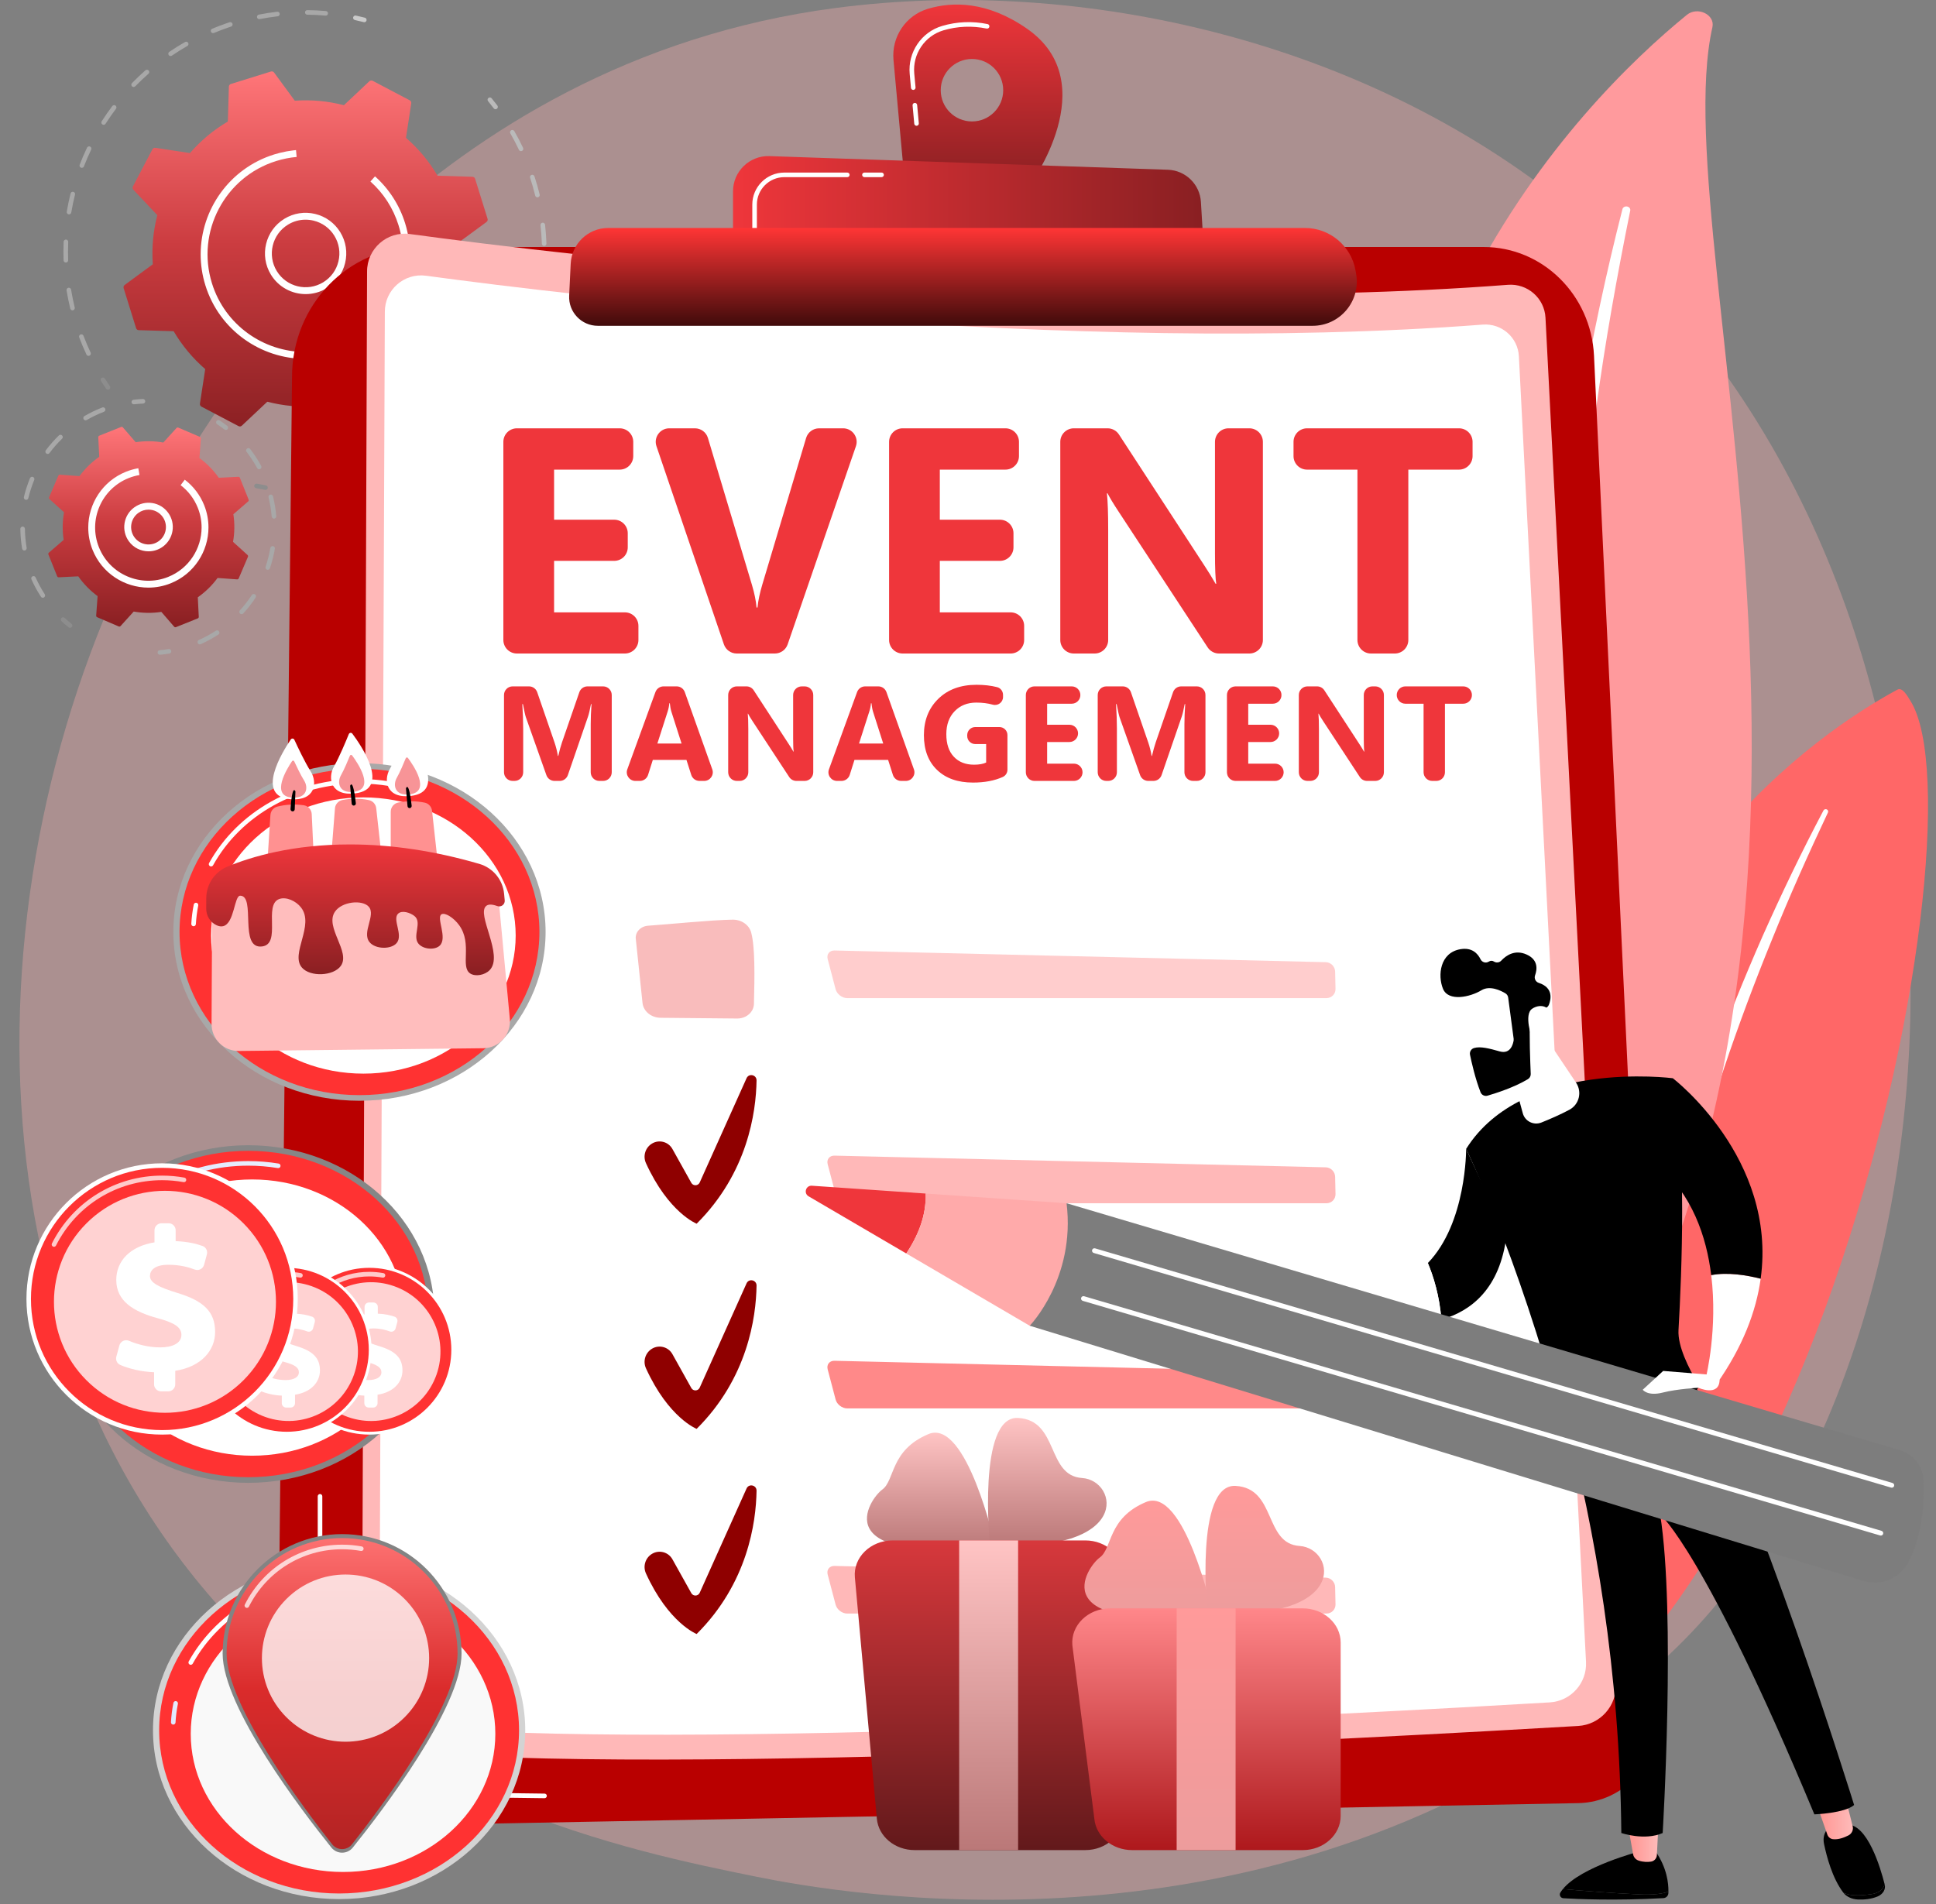 <svg width="183" height="180" viewBox="0 0 183 180" fill="none" xmlns="http://www.w3.org/2000/svg">
<rect x="0" y="0" width="183" height="180" fill="#808080" stroke="none"/>
<path d="M159.879 154.335C156.208 158.2 152.735 160.692 149.991 162.661C117.734 185.805 79.566 179.059 71.454 177.411C59.476 174.978 36.321 170.275 19.581 150.589C-5.745 120.806 -1.802 73.883 17.843 42.908C21.437 37.243 40.418 5.797 78.997 0.754C102.345 -2.298 129.56 3.857 149.269 20.369C190.641 55.03 187.695 125.051 159.879 154.335Z" fill="#FFB1B1" fill-opacity="0.34"/>
<path d="M46.842 10.325C46.776 10.325 46.712 10.296 46.669 10.24C46.498 10.014 46.319 9.788 46.137 9.567C46.061 9.475 46.075 9.338 46.167 9.262C46.259 9.186 46.396 9.2 46.472 9.292C46.657 9.517 46.839 9.748 47.014 9.978C47.087 10.073 47.068 10.209 46.972 10.281C46.933 10.311 46.887 10.325 46.842 10.325Z" fill="#BABABA"/>
<path d="M28.829 46.628C28.541 46.628 28.247 46.622 27.956 46.611C27.837 46.606 27.744 46.506 27.748 46.386C27.753 46.267 27.861 46.173 27.973 46.178C28.558 46.201 29.145 46.2 29.725 46.176C29.841 46.171 29.945 46.265 29.95 46.384C29.954 46.504 29.861 46.605 29.742 46.609C29.439 46.621 29.132 46.628 28.829 46.628ZM32.591 46.31C32.487 46.31 32.395 46.235 32.377 46.13C32.358 46.012 32.437 45.9 32.555 45.88C33.128 45.782 33.705 45.661 34.269 45.519C34.386 45.49 34.503 45.56 34.532 45.676C34.561 45.792 34.491 45.91 34.375 45.939C33.8 46.084 33.212 46.208 32.627 46.307C32.615 46.309 32.603 46.31 32.591 46.31ZM37.059 45.072C36.972 45.072 36.891 45.019 36.857 44.934C36.813 44.822 36.869 44.696 36.98 44.653C37.523 44.441 38.064 44.206 38.586 43.954C38.695 43.902 38.824 43.947 38.875 44.055C38.927 44.163 38.882 44.292 38.774 44.344C38.242 44.601 37.691 44.84 37.138 45.056C37.112 45.067 37.085 45.072 37.059 45.072ZM41.183 42.955C41.112 42.955 41.043 42.921 41.002 42.857C40.936 42.757 40.965 42.623 41.065 42.557C41.553 42.239 42.034 41.899 42.494 41.545C42.589 41.472 42.724 41.489 42.798 41.584C42.87 41.679 42.853 41.815 42.758 41.888C42.289 42.249 41.799 42.596 41.301 42.92C41.265 42.944 41.224 42.955 41.183 42.955ZM44.785 40.04C44.729 40.04 44.674 40.019 44.632 39.977C44.547 39.892 44.547 39.755 44.632 39.67C45.044 39.26 45.444 38.827 45.823 38.386C45.901 38.295 46.038 38.285 46.128 38.362C46.219 38.44 46.23 38.577 46.152 38.668C45.766 39.118 45.358 39.558 44.938 39.977C44.895 40.019 44.84 40.04 44.785 40.04ZM47.714 36.449C47.674 36.449 47.632 36.437 47.596 36.413C47.496 36.347 47.468 36.213 47.534 36.113C47.854 35.627 48.158 35.122 48.438 34.613C48.496 34.508 48.628 34.471 48.733 34.528C48.838 34.586 48.876 34.718 48.818 34.822C48.532 35.341 48.222 35.855 47.896 36.351C47.854 36.414 47.785 36.449 47.714 36.449ZM49.854 32.336C49.827 32.336 49.8 32.331 49.774 32.321C49.663 32.277 49.608 32.151 49.653 32.039C49.867 31.498 50.063 30.942 50.234 30.387C50.27 30.273 50.391 30.209 50.505 30.244C50.62 30.279 50.684 30.401 50.648 30.515C50.474 31.081 50.274 31.647 50.055 32.199C50.022 32.284 49.94 32.336 49.854 32.336ZM51.114 27.874C51.102 27.874 51.09 27.873 51.077 27.871C50.959 27.85 50.88 27.738 50.901 27.62C51.001 27.046 51.079 26.462 51.134 25.884C51.145 25.765 51.252 25.678 51.37 25.689C51.489 25.7 51.576 25.806 51.565 25.925C51.509 26.514 51.429 27.109 51.328 27.695C51.309 27.8 51.218 27.874 51.114 27.874ZM51.435 23.249C51.319 23.249 51.223 23.157 51.219 23.04C51.199 22.457 51.156 21.869 51.091 21.292C51.077 21.174 51.163 21.066 51.282 21.053C51.402 21.039 51.508 21.125 51.522 21.244C51.588 21.832 51.632 22.431 51.652 23.025C51.656 23.144 51.563 23.245 51.443 23.249C51.441 23.249 51.438 23.249 51.435 23.249ZM50.801 18.656C50.704 18.656 50.615 18.59 50.591 18.491C50.453 17.928 50.291 17.362 50.109 16.806C50.072 16.693 50.133 16.57 50.247 16.533C50.361 16.496 50.483 16.558 50.52 16.671C50.706 17.237 50.872 17.815 51.012 18.388C51.04 18.504 50.969 18.622 50.853 18.65C50.836 18.654 50.819 18.656 50.801 18.656ZM49.248 14.287C49.167 14.287 49.09 14.241 49.053 14.163C48.803 13.637 48.529 13.114 48.24 12.611C48.181 12.507 48.217 12.375 48.32 12.316C48.424 12.256 48.556 12.292 48.616 12.395C48.911 12.909 49.189 13.441 49.444 13.978C49.495 14.086 49.449 14.215 49.341 14.266C49.311 14.28 49.28 14.287 49.248 14.287Z" fill="#BABABA"/>
<path d="M25.095 46.315C25.083 46.315 25.071 46.314 25.059 46.312C24.775 46.264 24.485 46.21 24.2 46.151C24.083 46.126 24.008 46.011 24.032 45.894C24.056 45.777 24.172 45.702 24.288 45.726C24.568 45.785 24.852 45.838 25.131 45.885C25.249 45.905 25.329 46.016 25.309 46.134C25.291 46.24 25.199 46.315 25.095 46.315Z" fill="#8D8D8D"/>
<path d="M10.206 36.844C10.137 36.844 10.069 36.811 10.027 36.75C9.864 36.513 9.702 36.267 9.545 36.02C9.481 35.919 9.511 35.785 9.612 35.721C9.714 35.657 9.847 35.687 9.911 35.788C10.065 36.031 10.224 36.272 10.384 36.504C10.452 36.603 10.427 36.738 10.329 36.805C10.291 36.831 10.248 36.844 10.206 36.844Z" fill="#8D8D8D"/>
<path d="M8.369 33.642C8.288 33.642 8.21 33.596 8.173 33.517C7.926 32.99 7.695 32.446 7.488 31.899C7.445 31.787 7.502 31.662 7.614 31.62C7.726 31.577 7.851 31.634 7.893 31.745C8.096 32.282 8.322 32.816 8.565 33.333C8.616 33.441 8.569 33.57 8.461 33.621C8.431 33.635 8.4 33.642 8.369 33.642ZM6.852 29.339C6.755 29.339 6.666 29.273 6.642 29.174C6.504 28.605 6.386 28.026 6.292 27.451C6.272 27.333 6.353 27.222 6.471 27.203C6.589 27.183 6.7 27.263 6.719 27.381C6.811 27.945 6.927 28.514 7.063 29.071C7.091 29.187 7.02 29.304 6.904 29.333C6.886 29.337 6.869 29.339 6.852 29.339ZM6.225 24.82C6.109 24.82 6.013 24.728 6.009 24.611C5.999 24.337 5.994 24.064 5.994 23.792C5.994 23.481 6.001 23.165 6.014 22.852C6.019 22.733 6.125 22.642 6.239 22.645C6.359 22.65 6.452 22.751 6.447 22.87C6.434 23.177 6.427 23.487 6.427 23.791C6.428 24.059 6.432 24.327 6.442 24.595C6.446 24.715 6.353 24.815 6.233 24.82C6.231 24.82 6.228 24.82 6.225 24.82ZM6.525 20.266C6.513 20.266 6.501 20.265 6.489 20.263C6.371 20.243 6.291 20.131 6.311 20.013C6.408 19.438 6.529 18.86 6.67 18.293C6.699 18.177 6.814 18.106 6.932 18.136C7.048 18.164 7.119 18.282 7.09 18.398C6.952 18.953 6.833 19.521 6.738 20.085C6.72 20.191 6.629 20.266 6.525 20.266ZM7.733 15.867C7.707 15.867 7.681 15.862 7.655 15.852C7.543 15.809 7.488 15.684 7.531 15.572C7.741 15.029 7.975 14.486 8.227 13.959C8.278 13.851 8.407 13.805 8.515 13.857C8.623 13.908 8.669 14.037 8.618 14.145C8.37 14.663 8.141 15.196 7.935 15.728C7.902 15.814 7.82 15.867 7.733 15.867ZM9.796 11.798C9.756 11.798 9.716 11.787 9.68 11.764C9.579 11.699 9.549 11.566 9.614 11.465C9.928 10.974 10.266 10.489 10.618 10.023C10.69 9.928 10.825 9.909 10.921 9.98C11.016 10.053 11.035 10.188 10.963 10.284C10.618 10.741 10.287 11.217 9.979 11.698C9.937 11.763 9.867 11.798 9.796 11.798ZM12.63 8.225C12.576 8.225 12.521 8.205 12.479 8.164C12.393 8.08 12.392 7.943 12.475 7.857C12.881 7.44 13.309 7.032 13.748 6.646C13.838 6.567 13.974 6.576 14.054 6.666C14.133 6.756 14.124 6.893 14.034 6.972C13.604 7.35 13.184 7.75 12.785 8.16C12.743 8.203 12.687 8.225 12.63 8.225ZM16.125 5.296C16.055 5.296 15.987 5.263 15.945 5.201C15.878 5.102 15.904 4.968 16.003 4.901C16.485 4.573 16.987 4.261 17.494 3.972C17.597 3.912 17.73 3.949 17.789 4.053C17.849 4.156 17.812 4.289 17.708 4.348C17.211 4.632 16.719 4.938 16.246 5.259C16.209 5.284 16.166 5.296 16.125 5.296ZM20.139 3.132C20.054 3.132 19.974 3.082 19.939 2.998C19.893 2.888 19.946 2.761 20.056 2.715C20.481 2.539 20.919 2.372 21.357 2.221C21.472 2.181 21.587 2.142 21.703 2.104C21.816 2.066 21.939 2.128 21.976 2.242C22.014 2.356 21.952 2.478 21.838 2.515C21.725 2.553 21.612 2.591 21.498 2.63C21.069 2.779 20.64 2.942 20.222 3.115C20.195 3.127 20.167 3.132 20.139 3.132ZM24.506 1.811C24.404 1.811 24.313 1.739 24.293 1.636C24.27 1.518 24.347 1.404 24.464 1.381C25.037 1.269 25.621 1.178 26.2 1.11C26.323 1.096 26.427 1.181 26.441 1.3C26.454 1.419 26.369 1.527 26.251 1.54C25.682 1.607 25.109 1.696 24.547 1.806C24.533 1.809 24.519 1.811 24.506 1.811ZM30.787 1.476C30.781 1.476 30.775 1.475 30.768 1.475C30.197 1.425 29.618 1.397 29.047 1.391C28.927 1.39 28.831 1.292 28.832 1.173C28.833 1.053 28.932 0.95 29.051 0.958C29.633 0.964 30.224 0.992 30.806 1.043C30.925 1.054 31.013 1.159 31.003 1.278C30.993 1.391 30.898 1.476 30.787 1.476Z" fill="#A8A8A8"/>
<path d="M34.436 2.1C34.418 2.1 34.401 2.098 34.382 2.093C34.106 2.022 33.825 1.955 33.548 1.895C33.431 1.87 33.356 1.755 33.382 1.638C33.407 1.521 33.523 1.447 33.64 1.472C33.922 1.533 34.208 1.601 34.49 1.673C34.606 1.703 34.676 1.821 34.646 1.937C34.621 2.035 34.533 2.1 34.436 2.1Z" fill="#CACACA"/>
<path d="M35.225 7.639C35.122 7.586 34.997 7.603 34.913 7.682L32.507 9.946C31.013 9.558 29.448 9.407 27.864 9.52L25.91 6.86C25.841 6.766 25.721 6.727 25.61 6.761L21.827 7.938C21.716 7.973 21.64 8.073 21.636 8.189L21.536 11.489C20.167 12.294 18.964 13.307 17.954 14.473L14.688 13.974C14.574 13.956 14.461 14.013 14.407 14.116L12.564 17.623C12.51 17.726 12.527 17.851 12.607 17.936L14.87 20.341C14.483 21.835 14.331 23.401 14.445 24.984L11.785 26.939C11.691 27.007 11.652 27.127 11.686 27.238L12.863 31.021C12.898 31.132 12.998 31.209 13.114 31.212L16.414 31.312C17.219 32.681 18.232 33.884 19.398 34.894L18.899 38.16C18.881 38.274 18.938 38.387 19.041 38.441L22.548 40.284C22.651 40.338 22.776 40.321 22.86 40.241L25.266 37.978C26.759 38.365 28.325 38.517 29.909 38.403L31.863 41.064C31.932 41.157 32.052 41.197 32.163 41.162L35.946 39.985C36.057 39.95 36.133 39.85 36.137 39.734L36.237 36.434C37.606 35.63 38.809 34.616 39.819 33.45L43.084 33.95C43.199 33.967 43.312 33.91 43.366 33.807L45.209 30.3C45.262 30.197 45.245 30.072 45.166 29.988L42.902 27.582C43.29 26.089 43.441 24.523 43.328 22.939L45.988 20.985C46.082 20.916 46.121 20.796 46.087 20.685L44.91 16.902C44.875 16.791 44.775 16.715 44.659 16.711L41.359 16.611C40.554 15.242 39.541 14.039 38.375 13.029L38.874 9.764C38.892 9.649 38.835 9.536 38.732 9.483L35.225 7.639Z" fill="url(#paint0_linear_728_2516)"/>
<path d="M28.893 27.803C27.598 27.803 26.332 27.15 25.609 25.966C24.503 24.158 25.074 21.788 26.882 20.683C27.758 20.147 28.79 19.985 29.788 20.225C30.786 20.466 31.63 21.08 32.166 21.956C32.701 22.832 32.864 23.864 32.623 24.862C32.383 25.86 31.768 26.704 30.892 27.24C30.268 27.622 29.577 27.803 28.893 27.803ZM28.881 20.767C28.3 20.767 27.729 20.926 27.221 21.237C25.719 22.156 25.244 24.125 26.163 25.627C27.082 27.13 29.051 27.604 30.553 26.685C31.281 26.24 31.792 25.539 31.991 24.709C32.191 23.88 32.056 23.023 31.611 22.295C31.166 21.567 30.465 21.057 29.635 20.857C29.385 20.797 29.132 20.767 28.881 20.767Z" fill="white"/>
<path d="M28.86 33.926C24.645 33.926 20.73 31.207 19.414 26.976C19.111 26.002 18.967 25.015 18.967 24.044C18.968 19.83 21.687 15.916 25.917 14.6C26.094 14.545 26.273 14.495 26.453 14.45C26.874 14.344 27.302 14.266 27.731 14.216C27.815 14.207 27.898 14.198 27.981 14.19L28.039 14.838C27.389 14.896 26.739 15.025 26.11 15.221C21.247 16.733 18.522 21.92 20.035 26.783C21.264 30.736 24.922 33.276 28.859 33.276C29.766 33.276 30.687 33.142 31.597 32.859C33.953 32.126 35.882 30.52 37.029 28.336C37.736 26.991 38.094 25.526 38.094 24.05C38.094 23.128 37.954 22.201 37.672 21.296C37.175 19.697 36.256 18.266 35.014 17.157L35.447 16.672C36.777 17.86 37.761 19.392 38.293 21.103C38.594 22.072 38.744 23.064 38.744 24.05C38.744 25.631 38.361 27.199 37.605 28.638C36.377 30.975 34.312 32.695 31.79 33.479C30.816 33.782 29.83 33.926 28.86 33.926Z" fill="white"/>
<path d="M16.681 40.465L15.438 41.836C14.587 41.686 13.706 41.671 12.826 41.805L11.617 40.406C11.574 40.356 11.505 40.34 11.445 40.364L9.384 41.189C9.324 41.214 9.286 41.273 9.289 41.338L9.379 43.185C8.651 43.696 8.024 44.315 7.511 45.011L5.665 44.877C5.601 44.873 5.54 44.91 5.514 44.969L4.641 47.01C4.615 47.07 4.63 47.139 4.679 47.183L6.05 48.426C5.9 49.277 5.884 50.158 6.018 51.038L4.619 52.248C4.57 52.29 4.553 52.359 4.577 52.419L5.403 54.48C5.427 54.54 5.487 54.578 5.551 54.575L7.399 54.485C7.909 55.213 8.528 55.84 9.225 56.353L9.091 58.199C9.086 58.263 9.123 58.324 9.183 58.349L11.223 59.223C11.283 59.249 11.352 59.233 11.396 59.185L12.639 57.814C13.49 57.964 14.372 57.98 15.251 57.846L16.461 59.245C16.503 59.294 16.572 59.311 16.632 59.287L18.693 58.461C18.753 58.437 18.792 58.377 18.789 58.313L18.698 56.465C19.427 55.955 20.054 55.335 20.566 54.639L22.412 54.773C22.477 54.778 22.537 54.741 22.563 54.681L23.436 52.64C23.462 52.581 23.447 52.511 23.399 52.468L22.028 51.225C22.178 50.373 22.193 49.492 22.059 48.613L23.458 47.403C23.508 47.361 23.524 47.292 23.5 47.231L22.675 45.17C22.651 45.11 22.591 45.072 22.526 45.075L20.679 45.166C20.168 44.437 19.549 43.81 18.853 43.298L18.987 41.452C18.991 41.387 18.954 41.327 18.895 41.301L16.854 40.427C16.794 40.402 16.725 40.417 16.681 40.465Z" fill="url(#paint1_linear_728_2516)"/>
<path d="M14.042 52.121C13.332 52.121 12.63 51.792 12.182 51.175C11.438 50.15 11.666 48.711 12.69 47.967V47.968C13.186 47.607 13.793 47.461 14.399 47.557C15.005 47.653 15.537 47.98 15.897 48.476C16.641 49.5 16.413 50.939 15.389 51.683C14.982 51.978 14.51 52.121 14.042 52.121ZM14.037 48.179C13.702 48.179 13.363 48.281 13.072 48.493V48.493C12.338 49.027 12.174 50.058 12.707 50.793C13.241 51.527 14.273 51.691 15.007 51.157C15.741 50.624 15.905 49.592 15.371 48.858C15.05 48.415 14.547 48.179 14.037 48.179Z" fill="white"/>
<path d="M21.345 40.647C21.298 40.647 21.252 40.633 21.212 40.602C20.988 40.428 20.757 40.261 20.522 40.105C20.423 40.038 20.396 39.904 20.462 39.804C20.529 39.705 20.662 39.677 20.763 39.744C21.006 39.906 21.246 40.08 21.478 40.26C21.572 40.333 21.589 40.469 21.516 40.564C21.473 40.619 21.409 40.647 21.345 40.647Z" fill="#A8A8A8"/>
<path d="M18.887 60.916C18.804 60.916 18.725 60.869 18.689 60.788C18.64 60.679 18.689 60.551 18.798 60.502C19.354 60.254 19.895 59.958 20.408 59.624C20.508 59.559 20.642 59.587 20.708 59.688C20.773 59.788 20.745 59.922 20.644 59.987C20.113 60.334 19.551 60.64 18.975 60.898C18.946 60.91 18.916 60.916 18.887 60.916ZM22.837 58.063C22.784 58.063 22.732 58.044 22.691 58.006C22.602 57.925 22.596 57.788 22.677 57.7C23.088 57.25 23.466 56.763 23.802 56.254C23.867 56.154 24.002 56.126 24.102 56.192C24.201 56.258 24.229 56.392 24.163 56.492C23.816 57.02 23.423 57.525 22.997 57.992C22.954 58.039 22.895 58.063 22.837 58.063ZM25.31 53.867C25.287 53.867 25.264 53.864 25.241 53.856C25.127 53.817 25.067 53.694 25.105 53.581C25.3 53.004 25.452 52.406 25.555 51.804C25.575 51.686 25.685 51.607 25.805 51.627C25.923 51.647 26.002 51.759 25.982 51.877C25.875 52.502 25.718 53.122 25.515 53.72C25.485 53.81 25.4 53.867 25.31 53.867ZM25.898 49.031C25.786 49.031 25.692 48.945 25.682 48.832C25.631 48.223 25.53 47.614 25.385 47.023C25.356 46.907 25.427 46.79 25.543 46.761C25.659 46.732 25.776 46.803 25.805 46.919C25.957 47.533 26.06 48.164 26.114 48.796C26.124 48.915 26.035 49.02 25.916 49.03C25.91 49.03 25.904 49.031 25.898 49.031ZM24.498 44.364C24.421 44.364 24.346 44.323 24.307 44.251C24.066 43.807 23.791 43.373 23.492 42.961C23.431 42.878 23.37 42.795 23.307 42.714C23.235 42.619 23.252 42.483 23.347 42.41C23.443 42.337 23.578 42.355 23.651 42.45C23.716 42.535 23.78 42.62 23.843 42.707C24.153 43.134 24.437 43.584 24.688 44.044C24.745 44.149 24.706 44.28 24.601 44.338C24.568 44.355 24.533 44.364 24.498 44.364Z" fill="#A8A8A8"/>
<path d="M15.115 61.899C15.004 61.899 14.909 61.815 14.899 61.702C14.889 61.583 14.976 61.477 15.096 61.467C15.376 61.442 15.66 61.406 15.939 61.36C16.057 61.342 16.168 61.421 16.188 61.539C16.207 61.657 16.127 61.768 16.009 61.788C15.72 61.835 15.425 61.872 15.134 61.898C15.128 61.899 15.121 61.899 15.115 61.899Z" fill="#A8A8A8"/>
<path d="M6.621 59.355C6.574 59.355 6.526 59.339 6.486 59.307C6.258 59.125 6.032 58.931 5.818 58.733C5.73 58.651 5.724 58.514 5.806 58.426C5.887 58.338 6.024 58.334 6.112 58.414C6.319 58.606 6.536 58.793 6.757 58.969C6.85 59.044 6.866 59.18 6.791 59.273C6.748 59.327 6.685 59.355 6.621 59.355Z" fill="#8D8D8D"/>
<path d="M4.047 56.509C3.976 56.509 3.906 56.474 3.865 56.41C3.525 55.886 3.224 55.333 2.971 54.767C2.922 54.658 2.971 54.53 3.08 54.481C3.19 54.432 3.318 54.481 3.367 54.59C3.611 55.136 3.9 55.669 4.228 56.174C4.293 56.275 4.265 56.409 4.164 56.474C4.128 56.498 4.087 56.509 4.047 56.509ZM2.304 52.044C2.201 52.044 2.109 51.969 2.091 51.863C1.987 51.251 1.93 50.624 1.922 50.001C1.92 49.881 2.016 49.783 2.136 49.781C2.137 49.781 2.138 49.781 2.139 49.781C2.257 49.781 2.353 49.876 2.355 49.995C2.363 50.596 2.418 51.2 2.518 51.791C2.538 51.909 2.459 52.021 2.341 52.041C2.328 52.043 2.316 52.044 2.304 52.044ZM2.47 47.253C2.453 47.253 2.436 47.251 2.419 47.247C2.303 47.219 2.231 47.102 2.259 46.986C2.405 46.381 2.599 45.782 2.835 45.207C2.881 45.096 3.008 45.044 3.118 45.089C3.229 45.135 3.281 45.261 3.236 45.372C3.008 45.926 2.821 46.504 2.68 47.087C2.657 47.187 2.568 47.253 2.47 47.253ZM4.506 42.915C4.461 42.915 4.415 42.901 4.376 42.872C4.28 42.8 4.261 42.665 4.332 42.569C4.705 42.072 5.119 41.599 5.566 41.163C5.651 41.08 5.788 41.081 5.872 41.167C5.955 41.252 5.954 41.39 5.868 41.473C5.438 41.893 5.038 42.349 4.679 42.828C4.637 42.885 4.572 42.915 4.506 42.915ZM8.092 39.735C8.017 39.735 7.944 39.696 7.904 39.627C7.844 39.523 7.88 39.391 7.983 39.331C8.523 39.019 9.09 38.746 9.67 38.522C9.781 38.479 9.907 38.534 9.95 38.646C9.993 38.757 9.938 38.883 9.826 38.926C9.268 39.142 8.72 39.405 8.2 39.706C8.166 39.725 8.129 39.735 8.092 39.735Z" fill="#A8A8A8"/>
<path d="M12.65 38.222C12.541 38.222 12.448 38.141 12.435 38.031C12.421 37.912 12.506 37.804 12.625 37.791C12.916 37.757 13.211 37.733 13.504 37.72C13.625 37.716 13.725 37.808 13.73 37.927C13.735 38.047 13.642 38.148 13.523 38.153C13.241 38.165 12.956 38.188 12.675 38.221C12.667 38.222 12.658 38.222 12.65 38.222Z" fill="#A8A8A8"/>
<path d="M14.031 55.552C11.776 55.552 9.638 54.2 8.749 51.982C8.473 51.292 8.342 50.579 8.342 49.877C8.342 47.622 9.693 45.484 11.911 44.595C11.919 44.592 11.928 44.589 11.936 44.586C12.284 44.448 12.645 44.345 13.01 44.278C13.031 44.274 13.053 44.27 13.075 44.267L13.184 44.907C12.834 44.967 12.487 45.065 12.153 45.199C9.577 46.23 8.321 49.165 9.353 51.741C10.384 54.316 13.319 55.573 15.895 54.541C17.859 53.754 19.056 51.86 19.056 49.863C19.056 49.241 18.94 48.61 18.695 47.999C18.356 47.152 17.795 46.414 17.073 45.866L17.465 45.348C18.281 45.968 18.915 46.801 19.298 47.757C19.575 48.447 19.706 49.16 19.706 49.862C19.706 52.117 18.354 54.256 16.136 55.144C15.446 55.421 14.733 55.552 14.031 55.552Z" fill="white"/>
<path d="M180.609 66.301C180.266 65.745 179.824 64.938 179.342 65.199C171.558 69.426 151.982 82.93 148.059 113.375C143.137 151.573 131.502 163.286 119.258 169.268C121.456 169.943 125.675 170.999 130.788 170.523C170.403 166.834 187.965 78.211 180.609 66.301Z" fill="#FF6767"/>
<path d="M172.787 76.811C170.921 80.765 169.138 84.752 167.51 88.793C165.86 92.826 164.339 96.903 162.953 101.018C161.583 105.138 160.295 109.28 159.194 113.467C158.072 117.649 157.14 121.87 156.22 126.111C155.276 130.345 154.349 134.615 152.962 138.812C151.581 143.002 149.654 147.108 147 150.765C146.337 151.676 145.654 152.58 144.923 153.436C144.208 154.306 143.452 155.146 142.681 155.974C141.131 157.621 139.463 159.175 137.684 160.605C134.117 163.458 130.102 165.795 125.882 167.588C125.438 167.777 124.921 167.589 124.728 167.168C124.537 166.756 124.73 166.272 125.157 166.076L125.16 166.075C126.174 165.611 127.181 165.137 128.163 164.622C128.658 164.372 129.141 164.102 129.628 163.84C130.105 163.562 130.594 163.3 131.061 163.008C132.951 161.868 134.756 160.605 136.456 159.222C139.865 156.475 142.866 153.233 145.408 149.743C146.659 147.984 147.773 146.142 148.734 144.227C149.694 142.31 150.502 140.322 151.192 138.29C152.572 134.223 153.525 130.004 154.501 125.776C155.483 121.549 156.501 117.307 157.7 113.109C158.293 111.01 158.926 108.92 159.598 106.841C159.928 105.8 160.279 104.765 160.627 103.73C160.987 102.698 161.352 101.667 161.725 100.64C163.228 96.533 164.862 92.47 166.628 88.461C168.413 84.46 170.31 80.504 172.362 76.622C172.421 76.511 172.562 76.466 172.678 76.52C172.791 76.573 172.838 76.702 172.787 76.811Z" fill="white"/>
<path d="M161.865 2.574C162.135 1.382 160.461 0.579 159.446 1.408C149.136 9.825 124.4 35.06 130.934 79.415C139.133 135.066 125.959 155.289 109.467 167.582C109.467 167.582 132.197 161.878 146.375 141.361C181.184 90.987 157.067 23.78 161.865 2.574Z" fill="#FF9A9D"/>
<path d="M154.099 19.903C152.847 26.087 151.736 32.291 150.888 38.524C150.002 44.751 149.334 51.002 148.891 57.264C148.477 63.527 148.197 69.798 148.224 76.073C148.219 82.347 148.524 88.617 148.855 94.913C149.146 101.205 149.48 107.544 149.069 113.923C148.666 120.29 147.382 126.707 144.784 132.716C144.135 134.214 143.451 135.706 142.673 137.148C141.925 138.604 141.103 140.03 140.251 141.442C138.531 144.26 136.591 146.981 134.427 149.562C130.082 154.715 124.83 159.279 119.035 163.135C118.425 163.541 117.546 163.436 117.072 162.901C116.606 162.375 116.704 161.63 117.285 161.219L117.289 161.216C118.668 160.243 120.031 159.258 121.339 158.222C122.003 157.713 122.639 157.18 123.286 156.657C123.909 156.114 124.558 155.591 125.161 155.031C127.617 152.827 129.891 150.475 131.951 147.985C136.095 143.03 139.401 137.501 141.894 131.764C143.104 128.883 144.066 125.926 144.762 122.912C145.456 119.897 145.884 116.829 146.11 113.735C146.563 107.543 146.292 101.268 146.054 94.974C145.824 88.679 145.643 82.352 145.762 76.032C145.812 72.872 145.927 69.714 146.106 66.559C146.186 64.982 146.301 63.406 146.412 61.831C146.541 60.257 146.68 58.683 146.833 57.111C147.46 50.824 148.308 44.559 149.383 38.328C150.492 32.103 151.791 25.907 153.363 19.767C153.408 19.592 153.609 19.483 153.811 19.524C154.008 19.565 154.133 19.732 154.099 19.903Z" fill="white"/>
<path d="M39.456 23.351H140.244C145.805 23.351 150.39 27.863 150.673 33.615L156.732 162.084C156.954 166.585 153.533 170.381 149.182 170.463L33.666 172.637C29.578 172.714 26.225 169.303 26.225 165.069L27.604 35.625C27.604 28.846 32.911 23.351 39.456 23.351Z" fill="#B90000"/>
<path d="M51.471 169.995C51.471 169.995 51.47 169.995 51.469 169.995L38.083 169.822C33.644 169.765 30.033 166.107 30.033 161.668V141.457C30.033 141.338 30.13 141.241 30.25 141.241C30.369 141.241 30.466 141.338 30.466 141.457V161.668C30.466 165.871 33.885 169.335 38.088 169.389L51.474 169.562C51.594 169.564 51.69 169.662 51.688 169.781C51.687 169.9 51.59 169.995 51.471 169.995Z" fill="white"/>
<path d="M30.25 135.413C30.13 135.413 30.033 135.316 30.033 135.197V131.924C30.033 131.804 30.13 131.707 30.25 131.707C30.369 131.707 30.466 131.804 30.466 131.924V135.197C30.466 135.316 30.369 135.413 30.25 135.413Z" fill="white"/>
<path d="M38.741 22.124C52.995 24.057 102.011 30.036 142.537 26.925C144.385 26.783 145.989 28.183 146.087 30.034L152.737 159.178C152.848 161.263 151.256 163.045 149.173 163.168C132.128 164.177 61.934 168.076 36.897 165.454C35.373 165.294 34.216 164.011 34.207 162.479L34.697 25.68C34.684 23.511 36.591 21.833 38.741 22.124Z" fill="#FFB8B8"/>
<path d="M40.268 26.067C53.986 27.927 101.156 33.681 140.156 30.687C141.934 30.55 143.478 31.898 143.573 33.679L149.918 157.1C150.025 159.105 148.493 160.821 146.488 160.939C130.086 161.91 62.534 165.662 38.44 163.139C36.973 162.985 35.86 161.751 35.852 160.276L36.377 29.489C36.364 27.402 38.2 25.787 40.268 26.067Z" fill="white"/>
<path d="M59.069 61.781H48.858C48.152 61.781 47.58 61.209 47.58 60.503V41.77C47.58 41.065 48.152 40.492 48.858 40.492H58.579C59.285 40.492 59.858 41.065 59.858 41.77V43.118C59.858 43.824 59.285 44.397 58.579 44.397H52.375V49.132H58.06C58.766 49.132 59.338 49.705 59.338 50.411V51.744C59.338 52.45 58.766 53.022 58.06 53.022H52.375V57.891H59.069C59.775 57.891 60.347 58.464 60.347 59.17V60.503C60.347 61.209 59.775 61.781 59.069 61.781Z" fill="#EF363B"/>
<path d="M80.905 42.187L74.452 60.919C74.274 61.435 73.788 61.781 73.243 61.781H69.636C69.089 61.781 68.603 61.433 68.426 60.915L62.052 42.182C61.769 41.353 62.386 40.492 63.262 40.492H65.691C66.256 40.492 66.754 40.863 66.916 41.404L71.082 55.308C71.319 56.11 71.463 56.818 71.512 57.431H71.601C71.67 56.768 71.824 56.041 72.061 55.249L76.198 41.404C76.36 40.863 76.858 40.492 77.423 40.492H79.696C80.574 40.492 81.191 41.357 80.905 42.187Z" fill="#EF363B"/>
<path d="M95.53 61.781H85.319C84.613 61.781 84.041 61.209 84.041 60.503V41.77C84.041 41.065 84.613 40.492 85.319 40.492H95.04C95.746 40.492 96.318 41.065 96.318 41.77V43.118C96.318 43.824 95.746 44.397 95.04 44.397H88.836V49.132H94.521C95.227 49.132 95.799 49.705 95.799 50.411V51.744C95.799 52.45 95.227 53.022 94.521 53.022H88.836V57.891H95.53C96.236 57.891 96.808 58.464 96.808 59.17V60.503C96.808 61.209 96.236 61.781 95.53 61.781Z" fill="#EF363B"/>
<path d="M118.096 61.781H115.224C114.794 61.781 114.392 61.564 114.155 61.204L105.76 48.405C105.245 47.623 104.889 47.034 104.691 46.638H104.632C104.711 47.391 104.751 48.539 104.751 50.083V60.503C104.751 61.209 104.178 61.781 103.472 61.781H101.501C100.795 61.781 100.223 61.209 100.223 60.503V41.77C100.223 41.065 100.795 40.492 101.501 40.492H104.696C105.128 40.492 105.531 40.711 105.767 41.072L113.836 53.453C114.222 54.037 114.579 54.616 114.905 55.19H114.965C114.885 54.695 114.846 53.72 114.846 52.265V41.77C114.846 41.065 115.418 40.492 116.124 40.492H118.096C118.801 40.492 119.374 41.065 119.374 41.77V60.503C119.374 61.209 118.801 61.781 118.096 61.781Z" fill="#EF363B"/>
<path d="M137.915 44.397H133.122V60.503C133.122 61.209 132.55 61.781 131.844 61.781H129.59C128.884 61.781 128.312 61.209 128.312 60.503V44.397H123.548C122.842 44.397 122.27 43.824 122.27 43.118V41.77C122.27 41.065 122.842 40.492 123.548 40.492H137.915C138.621 40.492 139.194 41.065 139.194 41.77V43.118C139.194 43.824 138.621 44.397 137.915 44.397Z" fill="#EF363B"/>
<path d="M57.008 73.826H56.653C56.202 73.826 55.837 73.46 55.837 73.009V68.478C55.837 67.9 55.862 67.262 55.911 66.564H55.862C55.758 67.113 55.664 67.508 55.581 67.749L53.677 73.275C53.563 73.605 53.253 73.826 52.905 73.826H52.418C52.073 73.826 51.764 73.608 51.649 73.282L49.71 67.811C49.652 67.649 49.558 67.233 49.429 66.564H49.373C49.427 67.445 49.454 68.218 49.454 68.883V73.009C49.454 73.46 49.089 73.826 48.638 73.826H48.457C48.006 73.826 47.641 73.46 47.641 73.009V65.704C47.641 65.253 48.006 64.888 48.457 64.888H50.007C50.355 64.888 50.665 65.109 50.779 65.438L52.415 70.186C52.56 70.609 52.666 71.035 52.733 71.463H52.77C52.883 70.969 53.001 70.539 53.126 70.173L54.762 65.438C54.876 65.109 55.185 64.888 55.533 64.888H57.009C57.459 64.888 57.825 65.253 57.825 65.704V73.009C57.825 73.46 57.459 73.826 57.008 73.826Z" fill="#EF363B"/>
<path d="M66.559 73.826H66.119C65.763 73.826 65.449 73.596 65.341 73.258L64.887 71.837H61.708L61.259 73.255C61.152 73.595 60.837 73.826 60.481 73.826H60.063C59.496 73.826 59.102 73.262 59.296 72.73L61.955 65.425C62.073 65.102 62.379 64.888 62.722 64.888H63.962C64.307 64.888 64.615 65.105 64.731 65.431L67.329 72.735C67.518 73.267 67.124 73.826 66.559 73.826ZM64.425 70.291L63.466 67.287C63.395 67.063 63.345 66.795 63.316 66.483H63.266C63.245 66.745 63.193 67.005 63.11 67.262L62.138 70.291H64.425Z" fill="#EF363B"/>
<path d="M76.056 73.826H75.281C75.006 73.826 74.749 73.687 74.599 73.457L71.157 68.21C70.941 67.882 70.791 67.634 70.708 67.468H70.683C70.716 67.784 70.733 68.266 70.733 68.914V73.009C70.733 73.46 70.367 73.826 69.916 73.826H69.648C69.198 73.826 68.832 73.46 68.832 73.009V65.704C68.832 65.253 69.198 64.888 69.648 64.888H70.559C70.835 64.888 71.092 65.027 71.243 65.258L74.547 70.329C74.71 70.574 74.859 70.817 74.996 71.058H75.021C74.988 70.85 74.971 70.441 74.971 69.83V65.704C74.971 65.253 75.337 64.888 75.788 64.888H76.056C76.507 64.888 76.872 65.253 76.872 65.704V73.009C76.872 73.46 76.507 73.826 76.056 73.826Z" fill="#EF363B"/>
<path d="M85.62 73.826H85.179C84.824 73.826 84.51 73.596 84.402 73.258L83.948 71.837H80.769L80.32 73.255C80.212 73.595 79.897 73.826 79.541 73.826H79.124C78.557 73.826 78.163 73.262 78.357 72.73L81.016 65.425C81.133 65.102 81.44 64.888 81.783 64.888H83.022C83.368 64.888 83.676 65.105 83.791 65.431L86.389 72.735C86.579 73.267 86.184 73.826 85.62 73.826ZM83.486 70.291L82.526 67.287C82.456 67.063 82.406 66.795 82.377 66.483H82.327C82.306 66.745 82.254 67.005 82.171 67.262L81.199 70.291H83.486Z" fill="#EF363B"/>
<path d="M95.229 72.763C95.229 73.061 95.056 73.332 94.784 73.454C93.996 73.806 93.06 73.982 91.975 73.982C90.538 73.982 89.404 73.584 88.576 72.788C87.746 71.992 87.332 70.896 87.332 69.5C87.332 68.096 87.785 66.951 88.691 66.066C89.597 65.181 90.802 64.738 92.306 64.738C93.017 64.738 93.666 64.812 94.251 64.96C94.583 65.044 94.811 65.349 94.811 65.692V65.893C94.811 66.398 94.327 66.752 93.84 66.617C93.37 66.486 92.851 66.421 92.281 66.421C91.446 66.421 90.765 66.692 90.24 67.234C89.714 67.777 89.451 68.501 89.451 69.407C89.451 70.325 89.687 71.036 90.159 71.538C90.63 72.041 91.267 72.292 92.069 72.292C92.551 72.292 92.933 72.224 93.216 72.087V70.341H92.185C91.766 70.341 91.427 70.002 91.427 69.584V69.491C91.427 69.073 91.766 68.734 92.185 68.734H94.471C94.89 68.734 95.229 69.073 95.229 69.491L95.229 72.763Z" fill="#EF363B"/>
<path d="M101.511 73.826H97.783C97.332 73.826 96.967 73.46 96.967 73.009V65.704C96.967 65.253 97.332 64.888 97.783 64.888H101.305C101.756 64.888 102.121 65.253 102.121 65.704V65.71C102.121 66.161 101.756 66.527 101.305 66.527H98.98V68.515H101.087C101.538 68.515 101.903 68.881 101.903 69.332C101.903 69.783 101.538 70.148 101.087 70.148H98.98V72.193H101.511C101.962 72.193 102.327 72.558 102.327 73.009C102.327 73.46 101.962 73.826 101.511 73.826Z" fill="#EF363B"/>
<path d="M113.13 73.826H112.774C112.323 73.826 111.958 73.46 111.958 73.009V68.478C111.958 67.9 111.983 67.262 112.033 66.564H111.983C111.879 67.113 111.785 67.508 111.702 67.749L109.798 73.275C109.684 73.605 109.374 73.826 109.026 73.826H108.539C108.194 73.826 107.885 73.608 107.77 73.282L105.831 67.811C105.773 67.649 105.679 67.233 105.55 66.564H105.494C105.548 67.445 105.575 68.218 105.575 68.883V73.009C105.575 73.46 105.21 73.826 104.759 73.826H104.578C104.127 73.826 103.762 73.46 103.762 73.009V65.704C103.762 65.253 104.127 64.888 104.578 64.888H106.128C106.476 64.888 106.786 65.109 106.9 65.438L108.536 70.186C108.681 70.609 108.787 71.035 108.854 71.463H108.891C109.004 70.969 109.122 70.539 109.247 70.173L110.883 65.438C110.997 65.109 111.306 64.888 111.655 64.888H113.13C113.581 64.888 113.946 65.253 113.946 65.704V73.009C113.946 73.46 113.58 73.826 113.13 73.826Z" fill="#EF363B"/>
<path d="M120.52 73.826H116.793C116.342 73.826 115.977 73.46 115.977 73.009V65.704C115.977 65.253 116.342 64.888 116.793 64.888H120.315C120.766 64.888 121.131 65.253 121.131 65.704V65.71C121.131 66.161 120.766 66.527 120.315 66.527H117.99V68.515H120.096C120.547 68.515 120.913 68.881 120.913 69.332C120.913 69.783 120.547 70.148 120.096 70.148H117.99V72.193H120.52C120.971 72.193 121.337 72.558 121.337 73.009C121.337 73.46 120.971 73.826 120.52 73.826Z" fill="#EF363B"/>
<path d="M129.995 73.826H129.221C128.946 73.826 128.689 73.687 128.538 73.457L125.096 68.21C124.88 67.882 124.731 67.634 124.648 67.468H124.623C124.656 67.784 124.672 68.266 124.672 68.914V73.009C124.672 73.46 124.307 73.826 123.856 73.826H123.588C123.137 73.826 122.771 73.46 122.771 73.009V65.704C122.771 65.253 123.137 64.888 123.588 64.888H124.498C124.774 64.888 125.031 65.027 125.182 65.258L128.487 70.329C128.649 70.574 128.799 70.817 128.936 71.058H128.961C128.927 70.85 128.911 70.441 128.911 69.83V65.704C128.911 65.253 129.276 64.888 129.727 64.888H129.995C130.446 64.888 130.812 65.253 130.812 65.704V73.009C130.812 73.46 130.446 73.826 129.995 73.826Z" fill="#EF363B"/>
<path d="M138.316 66.527H136.583V73.009C136.583 73.46 136.218 73.826 135.767 73.826H135.381C134.93 73.826 134.564 73.46 134.564 73.009V66.527H132.844C132.393 66.527 132.027 66.161 132.027 65.71V65.704C132.027 65.253 132.393 64.888 132.844 64.888H138.316C138.767 64.888 139.133 65.253 139.133 65.704V65.71C139.133 66.161 138.767 66.527 138.316 66.527Z" fill="#EF363B"/>
<path d="M70.816 97.58C70.808 97.58 70.8 97.58 70.792 97.58L61.743 97.493C60.517 97.481 59.505 96.642 59.39 95.541L58.594 87.949C58.551 87.539 58.679 87.133 58.954 86.806C59.265 86.436 59.736 86.204 60.247 86.169C61.01 86.117 62.084 86.025 63.221 85.928C65.613 85.725 68.589 85.471 70.26 85.45C71.403 85.442 72.395 86.125 72.666 87.126C73.133 88.853 73.092 92.141 73.002 95.645C72.975 96.716 71.996 97.58 70.816 97.58ZM60.277 86.601C59.882 86.628 59.521 86.804 59.285 87.084C59.087 87.321 58.994 87.612 59.025 87.903L59.82 95.496C59.913 96.378 60.741 97.05 61.747 97.06L70.796 97.146C71.756 97.164 72.547 96.477 72.569 95.634C72.658 92.163 72.7 88.91 72.248 87.239C72.029 86.429 71.209 85.869 70.266 85.883C68.61 85.904 65.642 86.157 63.258 86.36C62.119 86.457 61.044 86.549 60.277 86.601Z" fill="white"/>
<path opacity="0.6" d="M61.258 87.515C63.159 87.385 67.291 86.966 69.25 86.942C70.081 86.931 70.809 87.433 71.004 88.153C71.382 89.551 71.332 92.338 71.266 94.911C71.246 95.682 70.539 96.297 69.675 96.288L62.444 96.219C61.554 96.21 60.816 95.604 60.733 94.814L60.097 88.747C60.032 88.119 60.553 87.564 61.258 87.515Z" fill="#F58F8F"/>
<g opacity="0.6">
<path d="M78.882 89.857C78.406 89.845 78.115 90.213 78.237 90.674L78.987 93.52C79.109 93.981 79.598 94.358 80.075 94.358H125.391C125.868 94.358 126.249 93.968 126.239 93.492L126.203 91.849C126.192 91.372 125.794 90.973 125.318 90.962L78.882 89.857Z" fill="#FFACAC"/>
</g>
<path d="M70.816 116.974C70.808 116.974 70.8 116.974 70.792 116.974L61.743 116.887C60.517 116.875 59.505 116.036 59.39 114.935L58.594 107.343C58.551 106.933 58.679 106.527 58.954 106.2C59.265 105.83 59.736 105.598 60.247 105.563C61.011 105.511 62.084 105.419 63.221 105.322C65.613 105.119 68.589 104.865 70.26 104.844C71.401 104.833 72.396 105.519 72.666 106.52C73.133 108.247 73.092 111.535 73.002 115.039C72.975 116.111 71.996 116.974 70.816 116.974ZM60.277 105.995C59.882 106.022 59.521 106.198 59.285 106.479C59.087 106.715 58.994 107.006 59.025 107.298L59.82 114.89C59.913 115.772 60.741 116.444 61.747 116.454L70.796 116.541C71.756 116.558 72.547 115.871 72.569 115.028C72.658 111.558 72.7 108.304 72.248 106.633C72.029 105.823 71.208 105.271 70.266 105.278C68.61 105.298 65.642 105.551 63.258 105.754C62.119 105.851 61.044 105.943 60.277 105.995Z" fill="white"/>
<path opacity="0.6" d="M61.258 106.909C63.159 106.779 67.291 106.36 69.25 106.336C70.081 106.325 70.809 106.827 71.004 107.547C71.382 108.945 71.332 111.733 71.266 114.305C71.246 115.076 70.539 115.691 69.675 115.682L62.444 115.613C61.554 115.604 60.816 114.998 60.733 114.208L60.097 108.141C60.032 107.513 60.553 106.958 61.258 106.909Z" fill="white"/>
<g opacity="0.6">
<path d="M78.882 109.251C78.406 109.239 78.115 109.607 78.237 110.068L78.987 112.914C79.109 113.375 79.598 113.752 80.075 113.752H125.391C125.868 113.752 126.249 113.362 126.239 112.886L126.203 111.243C126.192 110.766 125.794 110.367 125.318 110.356L78.882 109.251Z" fill="#FF8989"/>
</g>
<path d="M61.645 108.1C62.316 107.706 63.181 107.941 63.56 108.622L65.345 111.821C65.524 112.141 65.991 112.121 66.141 111.787L70.568 101.931C70.789 101.439 71.521 101.605 71.513 102.144C71.468 105.159 70.668 110.889 65.851 115.686C65.851 115.686 63.197 114.654 61.059 109.96C60.75 109.282 61.002 108.477 61.645 108.1Z" fill="#8F0000"/>
<path d="M70.816 136.369C70.808 136.369 70.8 136.369 70.792 136.368L61.743 136.282C60.517 136.27 59.505 135.431 59.39 134.33L58.594 126.737C58.551 126.327 58.679 125.921 58.954 125.594C59.265 125.225 59.736 124.993 60.247 124.958C61.011 124.905 62.084 124.814 63.221 124.717C65.613 124.513 68.589 124.26 70.26 124.239C71.403 124.224 72.395 124.914 72.666 125.915C73.133 127.642 73.092 130.93 73.002 134.434C72.975 135.505 71.996 136.369 70.816 136.369ZM60.277 125.39C59.882 125.417 59.521 125.593 59.285 125.873C59.087 126.109 58.994 126.4 59.025 126.692L59.82 134.285C59.913 135.166 60.741 135.839 61.747 135.848L70.796 135.935C71.756 135.953 72.547 135.266 72.569 134.423C72.658 130.952 72.7 127.699 72.248 126.028C72.029 125.218 71.208 124.667 70.266 124.672C68.61 124.693 65.642 124.946 63.258 125.149C62.119 125.246 61.044 125.337 60.277 125.39Z" fill="white"/>
<path opacity="0.6" d="M61.258 126.304C63.159 126.174 67.291 125.755 69.25 125.73C70.081 125.72 70.809 126.221 71.004 126.941C71.382 128.34 71.332 131.127 71.266 133.7C71.246 134.47 70.539 135.085 69.675 135.077L62.444 135.007C61.554 134.999 60.816 134.393 60.733 133.603L60.097 127.536C60.032 126.908 60.553 126.352 61.258 126.304Z" fill="white"/>
<g opacity="0.6">
<path d="M78.882 128.644C78.406 128.633 78.115 129.001 78.237 129.462L78.987 132.308C79.109 132.769 79.598 133.146 80.075 133.146H125.391C125.868 133.146 126.249 132.756 126.239 132.279L126.203 130.636C126.192 130.16 125.794 129.761 125.318 129.749L78.882 128.644Z" fill="#FF3B3B"/>
</g>
<path d="M61.645 127.495C62.316 127.101 63.181 127.336 63.56 128.016L65.345 131.216C65.524 131.536 65.991 131.516 66.141 131.181L70.568 121.325C70.789 120.834 71.521 121 71.513 121.539C71.468 124.553 70.668 130.284 65.851 135.081C65.851 135.081 63.197 134.049 61.059 129.355C60.75 128.676 61.002 127.872 61.645 127.495Z" fill="#8F0000"/>
<path d="M70.816 155.763C70.808 155.763 70.8 155.763 70.792 155.763L61.743 155.676C60.517 155.664 59.505 154.825 59.39 153.724L58.594 146.131C58.551 145.721 58.679 145.315 58.954 144.988C59.265 144.619 59.736 144.387 60.247 144.352C61.01 144.3 62.083 144.208 63.219 144.111C65.611 143.908 68.588 143.654 70.26 143.633C71.403 143.615 72.395 144.308 72.666 145.309C73.133 147.036 73.092 150.324 73.002 153.828C72.975 154.899 71.996 155.763 70.816 155.763ZM70.295 144.066C70.286 144.066 70.276 144.066 70.266 144.066C68.61 144.087 65.641 144.34 63.255 144.543C62.118 144.64 61.043 144.732 60.277 144.784C59.882 144.811 59.521 144.987 59.285 145.267C59.087 145.503 58.994 145.794 59.025 146.086L59.82 153.679C59.913 154.561 60.741 155.233 61.747 155.242L70.796 155.329C71.756 155.346 72.547 154.66 72.569 153.817C72.658 150.346 72.7 147.093 72.248 145.422C72.031 144.62 71.231 144.066 70.295 144.066Z" fill="white"/>
<path opacity="0.6" d="M61.258 145.698C63.159 145.568 67.291 145.149 69.25 145.124C70.081 145.114 70.809 145.615 71.004 146.335C71.382 147.734 71.332 150.521 71.266 153.094C71.246 153.864 70.539 154.479 69.675 154.471L62.444 154.401C61.554 154.393 60.816 153.787 60.733 152.997L60.097 146.93C60.032 146.302 60.553 145.746 61.258 145.698Z" fill="white"/>
<g opacity="0.6">
<path d="M78.882 148.04C78.406 148.028 78.115 148.396 78.237 148.857L78.987 151.703C79.109 152.164 79.598 152.541 80.075 152.541H125.391C125.868 152.541 126.249 152.151 126.239 151.675L126.203 150.032C126.192 149.555 125.794 149.156 125.318 149.145L78.882 148.04Z" fill="#FF8989"/>
</g>
<path d="M61.645 146.888C62.316 146.494 63.181 146.729 63.56 147.41L65.345 150.609C65.524 150.929 65.991 150.909 66.141 150.575L70.568 140.719C70.789 140.227 71.521 140.393 71.513 140.932C71.468 143.947 70.668 149.677 65.851 154.474C65.851 154.474 63.197 153.442 61.059 148.748C60.75 148.07 61.002 147.265 61.645 146.888Z" fill="#8F0000"/>
<path d="M97.083 2.717C93.313 0.094 90.034 0.146 87.726 0.827C85.621 1.448 84.257 3.481 84.457 5.666L85.452 16.53L97.295 17.581C97.295 17.581 104.477 7.861 97.083 2.717ZM91.875 11.481C90.244 11.481 88.922 10.159 88.922 8.528C88.922 6.897 90.244 5.575 91.875 5.575C93.506 5.575 94.828 6.897 94.828 8.528C94.828 10.159 93.506 11.481 91.875 11.481Z" fill="url(#paint2_linear_728_2516)"/>
<path d="M86.635 11.891C86.524 11.891 86.43 11.806 86.42 11.694L86.261 9.964C86.251 9.845 86.338 9.74 86.457 9.729C86.574 9.717 86.682 9.806 86.693 9.925L86.851 11.655C86.862 11.774 86.775 11.879 86.655 11.89C86.649 11.891 86.642 11.891 86.635 11.891ZM86.325 8.501C86.214 8.501 86.12 8.416 86.109 8.304L85.989 6.99C85.801 4.941 87.09 3.033 89.055 2.453C90.457 2.039 91.902 1.98 93.35 2.276C93.467 2.3 93.543 2.415 93.519 2.532C93.495 2.649 93.382 2.725 93.263 2.701C91.886 2.419 90.511 2.475 89.177 2.868C87.411 3.39 86.251 5.107 86.42 6.951L86.541 8.264C86.552 8.383 86.464 8.489 86.345 8.5C86.338 8.5 86.331 8.501 86.325 8.501Z" fill="white"/>
<path d="M69.289 23.55V18.089C69.289 16.203 70.852 14.693 72.736 14.758L110.392 16.048C112.063 16.105 113.417 17.424 113.517 19.093L113.832 24.341L69.289 23.55Z" fill="url(#paint3_linear_728_2516)"/>
<path d="M83.33 16.747H81.711C81.591 16.747 81.494 16.65 81.494 16.53C81.494 16.41 81.591 16.314 81.711 16.314H83.33C83.45 16.314 83.547 16.41 83.547 16.53C83.547 16.65 83.45 16.747 83.33 16.747Z" fill="white"/>
<path d="M71.328 21.766C71.208 21.766 71.111 21.669 71.111 21.55V19.34C71.111 17.671 72.469 16.314 74.138 16.314H80.092C80.212 16.314 80.309 16.41 80.309 16.53C80.309 16.65 80.212 16.747 80.092 16.747H74.138C72.708 16.747 71.544 17.91 71.544 19.34V21.55C71.545 21.669 71.448 21.766 71.328 21.766Z" fill="white"/>
<path d="M57.49 21.552L123.339 21.55C125.706 21.55 127.731 23.254 128.135 25.587L128.19 25.909C128.633 28.464 126.665 30.801 124.072 30.801H56.514C54.962 30.801 53.726 29.504 53.8 27.953L53.945 24.93C54.036 23.038 55.596 21.552 57.49 21.552Z" fill="url(#paint4_linear_728_2516)"/>
<path d="M94.055 146.064C94.055 146.064 91.39 134.048 87.756 135.577C84.122 137.106 84.607 139.946 83.395 140.82C82.184 141.694 77.824 148.03 94.055 146.064Z" fill="url(#paint5_linear_728_2516)"/>
<path d="M93.57 146.064C93.57 146.064 92.359 133.829 96.235 134.048C100.111 134.266 98.899 139.51 102.291 139.728C105.682 139.947 107.136 146.938 93.57 146.064Z" fill="url(#paint6_linear_728_2516)"/>
<path d="M102.584 174.903H86.455C84.59 174.903 83.036 173.612 82.884 171.936L80.807 149.123C80.636 147.24 82.284 145.627 84.379 145.627H102.584C104.563 145.627 106.167 147.074 106.167 148.859V171.671C106.168 173.456 104.563 174.903 102.584 174.903Z" fill="url(#paint7_linear_728_2516)"/>
<path d="M96.236 145.627H90.664V174.903H96.236V145.627Z" fill="url(#paint8_linear_728_2516)"/>
<path d="M114.613 152.488C114.613 152.488 111.948 140.472 108.315 142.001C104.681 143.531 105.165 146.371 103.954 147.245C102.743 148.119 98.382 154.455 114.613 152.488Z" fill="url(#paint9_linear_728_2516)"/>
<path d="M114.128 152.488C114.128 152.488 112.917 140.253 116.793 140.472C120.669 140.69 119.458 145.934 122.849 146.152C126.241 146.371 127.694 153.362 114.128 152.488Z" fill="url(#paint10_linear_728_2516)"/>
<path d="M123.143 174.903H107.014C105.148 174.903 103.595 173.612 103.442 171.935L101.366 155.547C101.194 153.664 102.842 152.051 104.937 152.051H123.143C125.122 152.051 126.726 153.498 126.726 155.283V171.671C126.726 173.456 125.122 174.903 123.143 174.903Z" fill="url(#paint11_linear_728_2516)"/>
<path d="M116.794 152.051H111.223V174.903H116.794V152.051Z" fill="url(#paint12_linear_728_2516)"/>
<path d="M57.204 113.982C57.136 113.982 57.068 113.967 57.004 113.933L56.959 113.91C56.746 113.801 56.662 113.54 56.771 113.327C56.881 113.114 57.142 113.03 57.355 113.139L57.404 113.165C57.616 113.275 57.699 113.537 57.588 113.749C57.511 113.897 57.36 113.982 57.204 113.982ZM55.83 113.224C55.755 113.224 55.678 113.204 55.609 113.163C55.42 113.051 55.232 112.936 55.046 112.819C54.843 112.692 54.782 112.424 54.909 112.221C55.036 112.019 55.304 111.958 55.506 112.085C55.687 112.198 55.869 112.309 56.052 112.418C56.257 112.54 56.325 112.806 56.203 113.012C56.122 113.148 55.978 113.224 55.83 113.224ZM54.016 112.041C53.929 112.041 53.841 112.015 53.765 111.961C53.586 111.833 53.408 111.703 53.232 111.571C53.041 111.427 53.002 111.156 53.145 110.964C53.289 110.773 53.56 110.734 53.752 110.878C53.922 111.006 54.094 111.132 54.268 111.255C54.463 111.394 54.508 111.665 54.369 111.86C54.285 111.978 54.151 112.041 54.016 112.041ZM52.306 110.713C52.208 110.713 52.108 110.679 52.027 110.611C51.859 110.468 51.692 110.324 51.528 110.178C51.349 110.02 51.332 109.746 51.491 109.567C51.65 109.388 51.923 109.371 52.103 109.53C52.262 109.672 52.423 109.811 52.586 109.948C52.769 110.103 52.792 110.376 52.638 110.559C52.552 110.661 52.429 110.713 52.306 110.713ZM50.709 109.25C50.599 109.25 50.489 109.208 50.404 109.125C50.248 108.97 50.094 108.813 49.941 108.654C49.775 108.482 49.781 108.207 49.953 108.041C50.126 107.876 50.4 107.881 50.566 108.054C50.714 108.207 50.863 108.359 51.014 108.509C51.184 108.678 51.185 108.952 51.017 109.122C50.932 109.208 50.821 109.25 50.709 109.25ZM49.234 107.666C49.112 107.666 48.991 107.614 48.905 107.515C48.761 107.348 48.62 107.18 48.48 107.01C48.328 106.825 48.355 106.552 48.54 106.4C48.725 106.248 48.998 106.275 49.15 106.46C49.285 106.625 49.423 106.788 49.562 106.95C49.718 107.131 49.697 107.405 49.516 107.561C49.434 107.631 49.334 107.666 49.234 107.666ZM47.887 105.97C47.753 105.97 47.622 105.909 47.537 105.793C47.407 105.615 47.279 105.436 47.153 105.256C47.016 105.06 47.064 104.79 47.26 104.653C47.457 104.516 47.726 104.565 47.864 104.76C47.986 104.935 48.11 105.109 48.236 105.281C48.377 105.474 48.335 105.745 48.142 105.886C48.065 105.943 47.975 105.97 47.887 105.97ZM46.675 104.175C46.53 104.175 46.388 104.102 46.306 103.97C46.191 103.783 46.077 103.595 45.965 103.405C45.844 103.199 45.913 102.933 46.119 102.812C46.326 102.691 46.591 102.76 46.713 102.966C46.821 103.15 46.931 103.332 47.043 103.514C47.169 103.717 47.106 103.984 46.903 104.11C46.832 104.154 46.753 104.175 46.675 104.175ZM45.608 102.291C45.45 102.291 45.299 102.205 45.222 102.056C45.121 101.861 45.023 101.664 44.927 101.466C44.822 101.251 44.911 100.992 45.127 100.887C45.341 100.783 45.601 100.872 45.706 101.087C45.799 101.279 45.895 101.47 45.992 101.659C46.102 101.872 46.018 102.133 45.806 102.243C45.742 102.275 45.674 102.291 45.608 102.291ZM44.691 100.329C44.522 100.329 44.361 100.229 44.292 100.063C44.206 99.86 44.124 99.656 44.044 99.451C43.956 99.228 44.066 98.977 44.289 98.89C44.513 98.802 44.764 98.912 44.85 99.135C44.928 99.334 45.008 99.531 45.091 99.728C45.183 99.948 45.079 100.202 44.859 100.295C44.804 100.318 44.747 100.329 44.691 100.329ZM43.935 98.3C43.753 98.3 43.583 98.184 43.523 98.001C43.455 97.792 43.389 97.582 43.326 97.371C43.257 97.141 43.387 96.9 43.616 96.831C43.845 96.763 44.087 96.893 44.156 97.122C44.217 97.326 44.281 97.529 44.347 97.731C44.421 97.959 44.297 98.203 44.07 98.278C44.025 98.293 43.98 98.3 43.935 98.3ZM43.346 96.216C43.15 96.216 42.973 96.082 42.925 95.883C42.874 95.668 42.826 95.453 42.781 95.238C42.731 95.004 42.881 94.774 43.115 94.724C43.35 94.674 43.579 94.825 43.628 95.059C43.672 95.267 43.719 95.475 43.768 95.682C43.824 95.915 43.68 96.148 43.447 96.204C43.413 96.212 43.38 96.216 43.346 96.216ZM42.935 94.09C42.724 94.09 42.539 93.936 42.507 93.721C42.474 93.503 42.444 93.284 42.417 93.065C42.388 92.828 42.557 92.612 42.794 92.582C43.031 92.553 43.248 92.722 43.277 92.959C43.303 93.171 43.332 93.382 43.364 93.592C43.399 93.829 43.236 94.049 43 94.085C42.978 94.088 42.956 94.09 42.935 94.09Z" fill="white"/>
<path d="M43.978 156.73C43.898 156.73 43.818 156.708 43.746 156.662C43.544 156.534 43.484 156.266 43.612 156.064C43.731 155.877 43.857 155.689 43.986 155.507C44.123 155.311 44.394 155.265 44.589 155.402C44.785 155.54 44.832 155.811 44.694 156.006C44.573 156.177 44.456 156.353 44.344 156.529C44.261 156.659 44.121 156.73 43.978 156.73ZM45.279 155C45.177 155 45.075 154.965 44.992 154.892C44.813 154.734 44.796 154.46 44.954 154.281C45.101 154.114 45.254 153.948 45.407 153.788C45.574 153.616 45.848 153.611 46.02 153.777C46.192 153.944 46.197 154.218 46.031 154.39C45.886 154.54 45.743 154.696 45.604 154.853C45.518 154.951 45.399 155 45.279 155ZM46.828 153.488C46.704 153.488 46.582 153.436 46.496 153.334C46.342 153.151 46.365 152.878 46.548 152.724C46.717 152.582 46.893 152.441 47.071 152.305C47.261 152.159 47.533 152.195 47.678 152.385C47.824 152.575 47.787 152.847 47.598 152.992C47.43 153.121 47.265 153.253 47.106 153.387C47.025 153.455 46.926 153.488 46.828 153.488ZM48.583 152.223C48.438 152.223 48.295 152.15 48.214 152.016C48.089 151.813 48.152 151.546 48.356 151.421C48.545 151.305 48.74 151.191 48.934 151.083C49.144 150.967 49.407 151.043 49.523 151.252C49.639 151.461 49.563 151.725 49.354 151.841C49.171 151.943 48.987 152.05 48.81 152.159C48.739 152.202 48.66 152.223 48.583 152.223ZM50.507 151.231C50.338 151.231 50.177 151.132 50.107 150.967C50.014 150.746 50.117 150.492 50.337 150.399C50.543 150.312 50.752 150.229 50.959 150.152C51.184 150.069 51.433 150.182 51.516 150.407C51.6 150.631 51.485 150.88 51.261 150.964C51.066 151.036 50.869 151.115 50.675 151.197C50.62 151.22 50.563 151.231 50.507 151.231ZM52.557 150.541C52.363 150.541 52.187 150.41 52.137 150.214C52.079 149.982 52.219 149.746 52.452 149.688C52.669 149.633 52.888 149.583 53.105 149.539C53.34 149.492 53.568 149.644 53.616 149.878C53.663 150.113 53.511 150.341 53.276 150.389C53.073 150.43 52.867 150.476 52.663 150.528C52.628 150.537 52.592 150.541 52.557 150.541Z" fill="white"/>
<path d="M38.695 130.283C38.46 130.283 38.267 130.095 38.262 129.86C38.256 129.621 38.445 129.422 38.684 129.416L39.334 129.401C39.572 129.389 39.772 129.584 39.778 129.824C39.783 130.063 39.594 130.261 39.355 130.267L38.705 130.283C38.702 130.283 38.698 130.283 38.695 130.283ZM40.86 130.231C40.626 130.231 40.433 130.044 40.427 129.808C40.422 129.569 40.611 129.37 40.85 129.365L41.5 129.349C41.503 129.349 41.507 129.349 41.51 129.349C41.745 129.349 41.937 129.536 41.943 129.772C41.949 130.011 41.76 130.21 41.52 130.215L40.871 130.231C40.867 130.231 40.864 130.231 40.86 130.231ZM43.026 130.179C42.791 130.179 42.598 129.992 42.593 129.757C42.587 129.517 42.776 129.319 43.015 129.313L43.665 129.298C43.897 129.291 44.103 129.481 44.108 129.72C44.114 129.959 43.925 130.158 43.686 130.164L43.036 130.179C43.033 130.179 43.029 130.179 43.026 130.179ZM45.191 130.128C44.957 130.128 44.764 129.941 44.758 129.705C44.752 129.466 44.942 129.267 45.181 129.261L45.831 129.246C46.067 129.235 46.268 129.429 46.274 129.669C46.279 129.908 46.09 130.106 45.851 130.112L45.202 130.128C45.198 130.128 45.195 130.128 45.191 130.128ZM47.356 130.076C47.122 130.076 46.929 129.889 46.924 129.653C46.918 129.414 47.107 129.215 47.346 129.21L47.996 129.194C48.237 129.186 48.434 129.378 48.439 129.617C48.445 129.856 48.256 130.055 48.017 130.06L47.367 130.076C47.364 130.076 47.36 130.076 47.356 130.076ZM49.522 130.024C49.288 130.024 49.095 129.837 49.089 129.602C49.084 129.362 49.273 129.164 49.512 129.158L50.162 129.142C50.392 129.137 50.599 129.326 50.605 129.565C50.611 129.804 50.422 130.003 50.182 130.009L49.533 130.024C49.529 130.024 49.526 130.024 49.522 130.024ZM51.688 129.973C51.453 129.973 51.26 129.785 51.255 129.55C51.249 129.311 51.438 129.112 51.678 129.106L52.327 129.091C52.562 129.081 52.765 129.274 52.77 129.514C52.776 129.753 52.587 129.951 52.348 129.957L51.698 129.973C51.695 129.973 51.691 129.973 51.688 129.973ZM53.853 129.921C53.619 129.921 53.426 129.734 53.42 129.498C53.415 129.259 53.604 129.06 53.843 129.055L54.493 129.039C54.732 129.032 54.93 129.223 54.936 129.462C54.942 129.701 54.752 129.9 54.513 129.905L53.864 129.921C53.86 129.921 53.857 129.921 53.853 129.921ZM56.018 129.869C55.784 129.869 55.591 129.682 55.586 129.447C55.58 129.207 55.769 129.009 56.008 129.003L56.658 128.988C56.888 128.976 57.096 129.171 57.101 129.41C57.107 129.649 56.918 129.848 56.679 129.854L56.029 129.869C56.025 129.869 56.022 129.869 56.018 129.869ZM58.184 129.818C57.95 129.818 57.757 129.631 57.751 129.395C57.746 129.156 57.935 128.957 58.174 128.951L58.824 128.936C59.058 128.927 59.261 129.119 59.267 129.359C59.273 129.598 59.084 129.796 58.844 129.802L58.195 129.818C58.191 129.818 58.188 129.818 58.184 129.818Z" fill="white"/>
<path d="M147.731 178.587C149.49 178.739 152.543 178.986 154.949 179.092C156.396 179.156 157.229 179.014 157.708 178.822C157.708 178.876 157.706 178.927 157.704 178.975C157.692 179.228 157.487 179.431 157.231 179.445C152.684 179.699 149.067 179.533 147.78 179.454C147.514 179.438 147.355 179.149 147.491 178.922C147.559 178.809 147.642 178.697 147.731 178.587Z" fill="black"/>
<path d="M154.948 179.093C152.542 178.987 149.489 178.74 147.73 178.588C149.46 176.466 154.948 175.036 154.948 175.036H156.498C157.565 176.573 157.719 178.036 157.707 178.823C157.228 179.015 156.395 179.156 154.948 179.093Z" fill="black"/>
<path d="M156.761 172.505L156.616 175.376C156.6 175.687 156.368 175.948 156.056 175.993C155.747 176.037 155.332 176.043 154.892 175.896C154.621 175.806 154.42 175.578 154.37 175.3L153.869 172.505H156.761Z" fill="url(#paint13_linear_728_2516)"/>
<path d="M176.895 179.07C177.658 178.963 178.003 178.567 178.148 178.144C178.149 178.147 178.15 178.151 178.151 178.155C178.263 178.602 178.003 179.065 177.483 179.285C176.854 179.551 176.167 179.597 175.633 179.575C175.061 179.551 174.535 179.314 174.247 178.935L174.242 178.929C174.817 179.214 175.624 179.247 176.895 179.07Z" fill="black"/>
<path d="M173.299 172.486H174.578C176.525 172.446 177.748 176.553 178.148 178.143C178.003 178.567 177.658 178.963 176.895 179.07C175.624 179.247 174.817 179.214 174.242 178.929C173.19 177.545 172.669 175.517 172.418 174.334C172.133 172.988 173.299 172.486 173.299 172.486Z" fill="black"/>
<path d="M174.413 169.822L175.123 172.645C175.21 172.991 175.044 173.349 174.724 173.514C174.327 173.717 173.768 173.932 173.254 173.87C173.012 173.84 172.812 173.67 172.732 173.443L171.689 170.472L174.413 169.822Z" fill="url(#paint14_linear_728_2516)"/>
<path d="M175.26 170.638C174.377 171.422 171.504 171.525 171.504 171.525C161.156 146.689 156.923 143.161 156.923 143.161C158.417 152.535 157.164 173.288 157.164 173.288C155.456 174.042 153.255 173.288 153.255 173.288C153.116 157.941 150.757 144.557 147.971 134.006C154.965 133.848 158.684 131.455 159.898 130.495C165.728 139.894 175.26 170.638 175.26 170.638Z" fill="black"/>
<path d="M158.122 101.933C159.446 108.537 158.971 120.355 158.66 125.746C158.572 127.261 159.63 129.361 160.485 130.794C160.619 131.019 160.536 131.307 160.303 131.427C158.872 132.162 154.023 134.442 148.403 134.726C148.028 134.745 147.694 134.489 147.597 134.127C143.428 118.562 138.586 108.615 138.586 108.615C143.932 100.079 158.122 101.933 158.122 101.933Z" fill="black"/>
<path d="M156.218 142.572C156.276 142.572 156.336 142.557 156.39 142.524C156.546 142.428 156.595 142.225 156.5 142.069C156.445 141.977 155.106 139.814 152.397 138.507C152.233 138.428 152.035 138.496 151.955 138.661C151.875 138.826 151.944 139.024 152.109 139.104C154.635 140.322 155.922 142.393 155.934 142.414C155.997 142.516 156.106 142.572 156.218 142.572Z" fill="url(#paint15_linear_728_2516)"/>
<path d="M166.427 120.884C166.002 123.961 164.746 127.316 162.233 130.88L161.277 130.101C161.277 130.101 162.38 125.626 161.753 120.548C163.304 120.246 165.135 120.557 166.427 120.884Z" fill="white"/>
<path d="M156.645 110.081L158.123 101.934C158.123 101.934 168.002 109.485 166.427 120.885C165.134 120.558 163.303 120.246 161.752 120.548C161.301 116.89 159.952 112.919 156.645 110.081Z" fill="black"/>
<path d="M138.586 108.615L142.4 116.827C141.783 121.786 139.119 123.929 136.247 124.752C136.068 122.492 135.497 120.666 134.967 119.404C138.636 115.615 138.586 108.615 138.586 108.615Z" fill="black"/>
<path d="M134.967 119.404C135.498 120.667 136.069 122.492 136.248 124.752C128.586 127.725 126.559 121.959 126.559 121.959L127.975 121.71C131.173 122.046 133.406 121.016 134.967 119.404Z" fill="white"/>
<path d="M142.1 98.476L143.941 105.244C144.147 106.004 144.97 106.412 145.701 106.12C146.491 105.804 147.492 105.373 148.355 104.908C149.275 104.411 149.563 103.227 148.98 102.358L145.153 96.651L142.1 98.476Z" fill="white"/>
<path d="M138.072 93.335C138.056 93.451 139.608 101.058 139.608 101.058L143.932 100.079L143.532 92.651C143.532 92.651 138.353 91.389 138.072 93.335Z" fill="white"/>
<path d="M142.56 94.306L143.077 98.2C143.084 98.25 143.084 98.299 143.077 98.349C143.033 98.654 142.806 99.693 141.757 99.396C140.805 99.126 139.933 98.894 139.33 99.079C139.059 99.162 138.896 99.436 138.952 99.713C139.094 100.404 139.441 101.956 139.948 103.257C140.051 103.522 140.34 103.66 140.612 103.581C141.432 103.342 143.148 102.789 144.424 102.021C144.597 101.917 144.7 101.729 144.692 101.528C144.65 100.545 144.535 97.556 144.632 96.719C144.723 95.933 145.688 95.462 146.107 95.293C146.244 95.237 146.352 95.129 146.407 94.992C146.601 94.505 146.869 93.379 145.45 92.918C145.153 92.821 144.997 92.501 145.102 92.207C145.312 91.623 145.401 90.73 144.303 90.238C143.188 89.738 142.355 90.333 141.905 90.816C141.723 91.011 141.431 91.041 141.206 90.898C141.077 90.817 140.912 90.791 140.712 90.915C140.442 91.083 140.085 90.969 139.946 90.683C139.679 90.135 139.135 89.548 138.043 89.735C136.105 90.067 135.885 92.214 136.396 93.472C136.908 94.731 138.988 94.251 140.032 93.617C140.825 93.135 141.855 93.64 142.303 93.91C142.445 93.996 142.538 94.142 142.56 94.306Z" fill="black"/>
<path d="M144.807 98.139C144.807 98.139 144.01 95.908 144.829 95.362C145.647 94.815 146.859 95.099 146.592 96.715C146.26 98.725 144.807 98.139 144.807 98.139Z" fill="white"/>
<path d="M127.128 123.015C126.742 123.316 125.421 122.687 124.612 122.252C124.218 122.04 124.027 121.58 124.162 121.153C124.357 120.54 124.681 119.748 125.081 119.648C125.743 119.482 128.717 121.773 127.128 123.015Z" fill="white"/>
<path d="M179.606 137.106L100.816 113.75L97.334 125.332L176.138 149.458C177.812 149.97 179.608 149.206 180.407 147.648C181.228 146.049 181.961 143.578 181.819 139.944C181.767 138.623 180.873 137.482 179.606 137.106Z" fill="#7D7D7D"/>
<path d="M76.74 112.095L87.49 112.834C87.558 114.305 87.178 116.232 85.666 118.501L76.431 113.095C75.941 112.809 76.173 112.056 76.74 112.095Z" fill="#EF363B"/>
<path d="M100.817 113.751C101.688 120.846 97.335 125.333 97.335 125.333L85.666 118.501C87.178 116.232 87.558 114.305 87.49 112.834L100.817 113.751Z" fill="#FFAAAA"/>
<path d="M178.834 140.642C178.928 140.637 179.013 140.574 179.04 140.479C179.076 140.358 179.007 140.232 178.886 140.196L103.514 118.017C103.394 117.981 103.267 118.05 103.232 118.171C103.196 118.291 103.266 118.418 103.386 118.453L178.758 140.633C178.783 140.64 178.809 140.643 178.834 140.642Z" fill="white"/>
<path d="M177.797 145.168C177.891 145.163 177.975 145.1 178.003 145.005C178.039 144.884 177.97 144.758 177.849 144.722L102.477 122.543C102.356 122.507 102.23 122.576 102.195 122.696C102.159 122.817 102.228 122.943 102.349 122.979L177.721 145.159C177.746 145.166 177.772 145.169 177.797 145.168Z" fill="white"/>
<path d="M161.67 129.966L157.211 129.603L155.279 131.383C155.279 131.383 155.736 132.014 157.165 131.651C158.593 131.288 160.55 131.199 160.55 131.199C160.55 131.199 162.522 132.088 162.546 130.425L161.67 129.966Z" fill="white"/>
<path d="M33.978 104.063C43.695 104.063 51.572 96.918 51.572 88.104C51.572 79.29 43.695 72.145 33.978 72.145C24.262 72.145 16.385 79.29 16.385 88.104C16.385 96.918 24.262 104.063 33.978 104.063Z" fill="#A8A8A8"/>
<path d="M33.979 103.532C43.373 103.532 50.988 96.624 50.988 88.104C50.988 79.583 43.373 72.676 33.979 72.676C24.586 72.676 16.971 79.583 16.971 88.104C16.971 96.624 24.586 103.532 33.979 103.532Z" fill="#FF3232"/>
<path d="M18.299 87.564C18.295 87.564 18.29 87.564 18.286 87.564C18.167 87.557 18.075 87.455 18.082 87.335C18.117 86.727 18.195 86.115 18.314 85.516C18.338 85.399 18.451 85.323 18.569 85.346C18.686 85.37 18.763 85.484 18.739 85.601C18.624 86.18 18.549 86.771 18.515 87.36C18.508 87.475 18.413 87.564 18.299 87.564Z" fill="white"/>
<path d="M19.953 81.911C19.917 81.911 19.881 81.903 19.848 81.884C19.743 81.826 19.706 81.694 19.764 81.589C22.491 76.689 27.937 73.645 33.978 73.645C34.941 73.645 35.906 73.724 36.846 73.879C36.964 73.899 37.044 74.01 37.024 74.128C37.005 74.246 36.896 74.325 36.775 74.307C35.859 74.155 34.918 74.078 33.978 74.078C28.094 74.078 22.793 77.037 20.142 81.8C20.103 81.871 20.029 81.911 19.953 81.911Z" fill="white"/>
<path d="M34.349 101.498C42.299 101.498 48.744 95.651 48.744 88.44C48.744 81.228 42.299 75.382 34.349 75.382C26.398 75.382 19.953 81.228 19.953 88.44C19.953 95.651 26.398 101.498 34.349 101.498Z" fill="white"/>
<path d="M41.41 81.798H36.934V76.739C36.934 76.316 37.233 75.948 37.649 75.869C38.481 75.711 39.313 75.708 40.146 75.88C40.518 75.957 40.796 76.27 40.838 76.648L41.41 81.798Z" fill="#FF9191"/>
<path d="M38.581 69.598C38.49 69.477 38.303 69.501 38.246 69.641C37.98 70.298 37.346 71.823 36.853 72.684C36.214 73.804 36.545 75.525 38.852 75.243C42.241 74.828 39.407 70.702 38.581 69.598Z" fill="white"/>
<path opacity="0.53" d="M38.559 71.653C38.503 71.579 38.389 71.594 38.355 71.68C38.192 72.08 37.805 73.01 37.505 73.535C37.115 74.218 37.317 75.267 38.724 75.095C40.791 74.842 39.062 72.326 38.559 71.653Z" fill="#EF363B"/>
<path d="M38.373 74.523L38.52 76.214C38.529 76.314 38.61 76.395 38.71 76.397C38.712 76.397 38.714 76.397 38.715 76.397C38.834 76.399 38.926 76.292 38.913 76.174C38.85 75.597 38.639 73.924 38.373 74.523Z" fill="black"/>
<path d="M25.23 82.225L29.703 82.016L29.466 76.963C29.446 76.539 29.13 76.186 28.71 76.126C27.872 76.008 27.041 76.043 26.217 76.254C25.849 76.349 25.585 76.674 25.561 77.054L25.23 82.225Z" fill="#FF9191"/>
<path d="M27.486 69.906C27.571 69.781 27.759 69.797 27.823 69.934C28.119 70.577 28.824 72.071 29.356 72.908C30.047 73.997 29.797 75.732 27.479 75.557C24.074 75.301 26.713 71.048 27.486 69.906Z" fill="white"/>
<path opacity="0.53" d="M27.606 71.957C27.658 71.881 27.773 71.891 27.811 71.974C27.992 72.366 28.422 73.277 28.746 73.788C29.168 74.452 29.015 75.51 27.602 75.403C25.526 75.247 27.135 72.653 27.606 71.957Z" fill="#EF363B"/>
<path d="M27.926 74.816L27.858 76.512C27.854 76.612 27.777 76.697 27.677 76.704C27.675 76.704 27.673 76.704 27.671 76.704C27.553 76.711 27.456 76.609 27.463 76.49C27.499 75.911 27.632 74.23 27.926 74.816Z" fill="black"/>
<path d="M36.134 81.558H31.258L31.657 76.499C31.657 76.076 31.957 75.708 32.373 75.629C33.205 75.471 34.037 75.468 34.87 75.64C35.242 75.717 35.52 76.03 35.562 76.409L36.134 81.558Z" fill="#FF9191"/>
<path d="M33.306 69.358C33.215 69.237 33.028 69.262 32.971 69.402C32.705 70.058 32.07 71.583 31.578 72.445C30.938 73.564 31.27 75.285 33.577 75.003C36.966 74.588 34.131 70.463 33.306 69.358Z" fill="white"/>
<path opacity="0.53" d="M33.281 71.413C33.226 71.339 33.112 71.354 33.077 71.439C32.915 71.839 32.528 72.769 32.228 73.295C31.838 73.977 32.04 75.027 33.447 74.855C35.513 74.602 33.785 72.086 33.281 71.413Z" fill="#EF363B"/>
<path d="M33.096 74.283L33.243 75.974C33.251 76.074 33.332 76.155 33.433 76.157C33.434 76.158 33.436 76.158 33.438 76.158C33.557 76.159 33.649 76.052 33.636 75.934C33.573 75.357 33.362 73.684 33.096 74.283Z" fill="black"/>
<path d="M19.998 96.802L20.057 84.914C20.062 83.832 20.715 82.857 21.715 82.443C25.029 81.071 33.214 78.724 45.167 82.21C46.227 82.52 46.991 83.445 47.093 84.545L48.19 96.319C48.328 97.799 47.172 99.081 45.686 99.097L22.57 99.357C21.149 99.373 19.991 98.222 19.998 96.802Z" fill="#FFBDBD"/>
<path d="M21.104 87.555C22.162 87.277 22.138 84.677 22.703 84.677C24.222 84.677 22.539 89.766 24.782 89.473C26.62 89.233 24.889 85.565 26.381 84.996C27.034 84.747 27.973 85.163 28.459 85.796C29.756 87.483 27.413 90.171 28.539 91.472C29.329 92.385 31.535 92.276 32.217 91.312C33.165 89.97 30.674 87.659 31.657 86.195C32.315 85.217 34.248 85.034 34.855 85.716C35.563 86.512 34.165 88.146 34.935 89.073C35.496 89.75 36.975 89.769 37.493 89.153C38.146 88.378 37.033 86.88 37.653 86.355C38.018 86.046 38.755 86.269 39.172 86.595C39.945 87.201 38.935 88.508 39.572 89.233C40.028 89.754 41.108 89.839 41.57 89.393C42.323 88.667 41.213 86.748 41.73 86.435C42.054 86.239 42.889 86.751 43.409 87.475C44.673 89.232 43.476 91.398 44.448 92.031C44.935 92.349 45.826 92.189 46.287 91.712C47.649 90.3 44.979 86.407 45.967 85.636C46.125 85.513 46.415 85.439 47.005 85.657C47.366 85.791 47.744 85.503 47.708 85.119L47.65 84.493C47.526 83.159 46.594 82.044 45.308 81.669C41.119 80.448 37.006 79.83 33.083 79.83C27.693 79.83 23.807 80.97 21.497 81.927C20.288 82.428 19.503 83.599 19.497 84.911L19.492 85.893C19.489 86.558 19.857 87.181 20.459 87.464C20.684 87.57 20.901 87.608 21.104 87.555Z" fill="url(#paint16_linear_728_2516)"/>
<path d="M23.468 140.183C33.185 140.183 41.062 133.038 41.062 124.224C41.062 115.411 33.185 108.266 23.468 108.266C13.752 108.266 5.875 115.411 5.875 124.224C5.875 133.038 13.752 140.183 23.468 140.183Z" fill="#868686"/>
<path d="M23.468 139.652C32.861 139.652 40.476 132.745 40.476 124.224C40.476 115.704 32.861 108.796 23.468 108.796C14.074 108.796 6.459 115.704 6.459 124.224C6.459 132.745 14.074 139.652 23.468 139.652Z" fill="#FF3232"/>
<path d="M7.789 123.685C7.785 123.685 7.781 123.685 7.776 123.685C7.657 123.678 7.566 123.575 7.573 123.456C7.608 122.848 7.686 122.236 7.804 121.637C7.828 121.52 7.943 121.444 8.059 121.467C8.176 121.49 8.253 121.604 8.229 121.722C8.114 122.3 8.039 122.892 8.005 123.481C7.998 123.596 7.903 123.685 7.789 123.685Z" fill="white"/>
<path d="M9.443 118.032C9.407 118.032 9.371 118.023 9.338 118.005C9.233 117.947 9.196 117.815 9.254 117.71C11.981 112.81 17.427 109.766 23.468 109.766C24.432 109.766 25.397 109.845 26.336 110C26.454 110.02 26.534 110.131 26.515 110.249C26.495 110.367 26.386 110.447 26.265 110.428C25.35 110.276 24.408 110.199 23.468 110.199C17.585 110.199 12.283 113.158 9.633 117.921C9.593 117.992 9.519 118.032 9.443 118.032Z" fill="url(#paint17_linear_728_2516)"/>
<path d="M23.839 137.618C31.79 137.618 38.235 131.772 38.235 124.56C38.235 117.349 31.79 111.502 23.839 111.502C15.889 111.502 9.443 117.349 9.443 124.56C9.443 131.772 15.889 137.618 23.839 137.618Z" fill="white"/>
<path d="M34.91 135.623C39.337 135.623 42.926 132.034 42.926 127.607C42.926 123.18 39.337 119.591 34.91 119.591C30.483 119.591 26.895 123.18 26.895 127.607C26.895 132.034 30.483 135.623 34.91 135.623Z" fill="white"/>
<path d="M34.911 135.356C39.191 135.356 42.661 131.886 42.661 127.607C42.661 123.327 39.191 119.857 34.911 119.857C30.632 119.857 27.162 123.327 27.162 127.607C27.162 131.886 30.632 135.356 34.911 135.356Z" fill="#FF3232"/>
<path opacity="0.74" d="M28.521 124.605C28.488 124.605 28.455 124.597 28.424 124.582C28.317 124.528 28.274 124.397 28.328 124.291C29.59 121.79 32.112 120.237 34.911 120.237C35.358 120.237 35.805 120.278 36.241 120.357C36.358 120.378 36.437 120.491 36.415 120.609C36.394 120.727 36.283 120.804 36.163 120.783C35.753 120.708 35.332 120.67 34.911 120.67C32.277 120.67 29.903 122.133 28.715 124.486C28.677 124.561 28.6 124.605 28.521 124.605Z" fill="white"/>
<path opacity="0.78" d="M41.264 129.948C42.462 126.53 40.664 122.787 37.246 121.588C33.828 120.389 30.085 122.188 28.886 125.606C27.687 129.024 29.486 132.767 32.904 133.966C36.322 135.165 40.065 133.366 41.264 129.948Z" fill="white"/>
<path d="M34.437 132.652V131.938C33.693 131.908 32.957 131.733 32.434 131.504C32.248 131.422 32.153 131.213 32.206 131.016L32.388 130.352C32.454 130.108 32.719 129.982 32.952 130.079C33.471 130.297 34.111 130.469 34.801 130.469C35.517 130.469 36.052 130.226 36.052 129.728C36.052 129.279 35.639 129.011 34.643 128.744C33.222 128.356 32.202 127.736 32.202 126.485C32.202 125.356 33.028 124.494 34.461 124.263V123.55C34.461 123.32 34.647 123.134 34.877 123.134H35.296C35.526 123.134 35.712 123.32 35.712 123.55V124.19C36.4 124.218 36.901 124.336 37.299 124.475C37.502 124.547 37.614 124.766 37.557 124.975L37.391 125.589C37.326 125.826 37.073 125.956 36.843 125.869C36.477 125.731 35.959 125.587 35.287 125.587C34.437 125.587 34.194 125.939 34.194 126.255C34.194 126.643 34.704 126.911 35.809 127.251C37.388 127.724 38.043 128.38 38.043 129.558C38.043 130.639 37.242 131.61 35.688 131.853V132.652C35.688 132.881 35.501 133.067 35.272 133.067H34.852C34.623 133.067 34.437 132.881 34.437 132.652Z" fill="white"/>
<path d="M27.11 135.622C31.537 135.622 35.125 132.034 35.125 127.607C35.125 123.18 31.537 119.591 27.11 119.591C22.683 119.591 19.094 123.18 19.094 127.607C19.094 132.034 22.683 135.622 27.11 135.622Z" fill="white"/>
<path d="M27.111 135.355C31.39 135.355 34.86 131.886 34.86 127.606C34.86 123.326 31.39 119.857 27.111 119.857C22.831 119.857 19.361 123.326 19.361 127.606C19.361 131.886 22.831 135.355 27.111 135.355Z" fill="#FF3232"/>
<path opacity="0.74" d="M20.72 124.604C20.688 124.604 20.654 124.597 20.623 124.581C20.516 124.527 20.473 124.397 20.527 124.29C21.789 121.79 24.312 120.237 27.11 120.237C27.557 120.237 28.004 120.277 28.44 120.356C28.558 120.378 28.636 120.491 28.614 120.608C28.593 120.726 28.481 120.803 28.362 120.783C27.952 120.708 27.531 120.67 27.11 120.67C24.476 120.67 22.102 122.132 20.914 124.485C20.876 124.561 20.799 124.604 20.72 124.604Z" fill="white"/>
<path opacity="0.78" d="M33.463 129.947C34.662 126.529 32.863 122.786 29.445 121.587C26.027 120.388 22.284 122.187 21.085 125.605C19.886 129.023 21.685 132.766 25.103 133.965C28.521 135.164 32.264 133.365 33.463 129.947Z" fill="white"/>
<path d="M26.636 132.651V131.938C25.892 131.908 25.156 131.732 24.634 131.503C24.447 131.422 24.352 131.212 24.405 131.016L24.587 130.351C24.653 130.107 24.918 129.981 25.151 130.079C25.67 130.296 26.31 130.468 27 130.468C27.717 130.468 28.251 130.225 28.251 129.727C28.251 129.278 27.838 129.011 26.842 128.744C25.422 128.355 24.401 127.736 24.401 126.485C24.401 125.356 25.227 124.493 26.66 124.263V123.549C26.66 123.319 26.846 123.133 27.076 123.133H27.495C27.725 123.133 27.911 123.319 27.911 123.549V124.19C28.599 124.217 29.1 124.335 29.498 124.475C29.702 124.546 29.813 124.766 29.756 124.974L29.59 125.589C29.526 125.826 29.272 125.956 29.042 125.869C28.676 125.731 28.159 125.586 27.486 125.586C26.636 125.586 26.393 125.938 26.393 126.254C26.393 126.643 26.903 126.91 28.008 127.25C29.587 127.724 30.242 128.379 30.242 129.557C30.242 130.638 29.441 131.61 27.887 131.853V132.651C27.887 132.881 27.701 133.067 27.471 133.067H27.052C26.822 133.067 26.636 132.881 26.636 132.651Z" fill="white"/>
<path d="M15.323 135.623C22.406 135.623 28.147 129.882 28.147 122.8C28.147 115.717 22.406 109.976 15.323 109.976C8.241 109.976 2.5 115.717 2.5 122.8C2.5 129.882 8.241 135.623 15.323 135.623Z" fill="white"/>
<path d="M15.323 135.197C22.17 135.197 27.72 129.647 27.72 122.8C27.72 115.953 22.17 110.403 15.323 110.403C8.476 110.403 2.926 115.953 2.926 122.8C2.926 129.647 8.476 135.197 15.323 135.197Z" fill="#FF3232"/>
<path opacity="0.74" d="M5.101 117.867C5.068 117.867 5.035 117.859 5.004 117.843C4.897 117.789 4.854 117.659 4.908 117.552C6.905 113.597 10.896 111.139 15.324 111.139C16.03 111.139 16.738 111.203 17.427 111.328C17.545 111.35 17.623 111.463 17.602 111.58C17.58 111.698 17.468 111.775 17.35 111.755C16.686 111.634 16.004 111.572 15.324 111.572C11.06 111.572 7.217 113.939 5.295 117.748C5.257 117.823 5.18 117.867 5.101 117.867Z" fill="white"/>
<path opacity="0.78" d="M23.012 130.488C27.11 126.391 27.11 119.747 23.012 115.65C18.914 111.552 12.271 111.552 8.173 115.65C4.076 119.747 4.076 126.391 8.173 130.488C12.271 134.586 18.914 134.586 23.012 130.488Z" fill="white"/>
<path d="M14.564 130.87V129.728C13.374 129.681 12.197 129.4 11.361 129.034C11.063 128.903 10.911 128.568 10.996 128.254L11.286 127.19C11.393 126.8 11.817 126.599 12.19 126.755C13.019 127.103 14.043 127.378 15.147 127.378C16.294 127.378 17.148 126.989 17.148 126.192C17.148 125.474 16.488 125.046 14.895 124.619C12.622 123.997 10.99 123.007 10.99 121.006C10.99 119.199 12.311 117.819 14.603 117.45V116.309C14.603 115.941 14.901 115.644 15.268 115.644H15.939C16.307 115.644 16.604 115.941 16.604 116.309V117.334C17.706 117.378 18.507 117.566 19.143 117.79C19.469 117.904 19.647 118.255 19.557 118.589L19.29 119.572C19.187 119.951 18.782 120.159 18.414 120.02C17.829 119.798 17.001 119.568 15.924 119.568C14.564 119.568 14.176 120.131 14.176 120.636C14.176 121.258 14.992 121.685 16.76 122.229C19.285 122.987 20.334 124.036 20.334 125.921C20.334 127.65 19.052 129.204 16.566 129.592V130.87C16.566 131.237 16.268 131.535 15.9 131.535H15.23C14.862 131.535 14.564 131.237 14.564 130.87Z" fill="white"/>
<path d="M32.054 179.536C41.771 179.536 49.648 172.391 49.648 163.578C49.648 154.764 41.771 147.619 32.054 147.619C22.338 147.619 14.461 154.764 14.461 163.578C14.461 172.391 22.338 179.536 32.054 179.536Z" fill="#D3D3D3"/>
<path d="M32.053 179.005C41.447 179.005 49.062 172.098 49.062 163.577C49.062 155.057 41.447 148.149 32.053 148.149C22.66 148.149 15.045 155.057 15.045 163.577C15.045 172.098 22.66 179.005 32.053 179.005Z" fill="#FF3232"/>
<path d="M16.375 163.038C16.371 163.038 16.366 163.038 16.362 163.038C16.243 163.031 16.152 162.928 16.159 162.809C16.194 162.2 16.271 161.588 16.391 160.99C16.414 160.873 16.526 160.797 16.645 160.82C16.762 160.843 16.839 160.957 16.815 161.075C16.7 161.653 16.625 162.245 16.591 162.834C16.584 162.949 16.489 163.038 16.375 163.038Z" fill="url(#paint18_linear_728_2516)"/>
<path d="M18.029 157.385C17.993 157.385 17.957 157.377 17.924 157.358C17.819 157.3 17.782 157.168 17.84 157.063C20.567 152.163 26.013 149.119 32.054 149.119C33.018 149.119 33.982 149.198 34.922 149.353C35.04 149.373 35.12 149.484 35.1 149.602C35.081 149.72 34.972 149.799 34.851 149.781C33.935 149.629 32.994 149.552 32.054 149.552C26.171 149.552 20.869 152.511 18.219 157.274C18.179 157.345 18.105 157.385 18.029 157.385Z" fill="white"/>
<path d="M32.425 176.971C40.375 176.971 46.821 171.125 46.821 163.913C46.821 156.702 40.375 150.855 32.425 150.855C24.474 150.855 18.029 156.702 18.029 163.913C18.029 171.125 24.474 176.971 32.425 176.971Z" fill="#F9F9F9"/>
<path d="M43.628 156.322C43.628 161.405 36.124 171.21 33.351 174.661C32.83 175.309 31.843 175.309 31.322 174.661C28.548 171.21 21.045 161.405 21.045 156.322C21.045 150.086 26.1 145.03 32.336 145.03C38.572 145.03 43.628 150.086 43.628 156.322Z" fill="#838383"/>
<path d="M43.252 156.322C43.252 161.261 35.925 170.996 33.276 174.353C32.796 174.962 31.875 174.962 31.395 174.353C28.747 170.996 21.42 161.261 21.42 156.322C21.42 150.294 26.307 145.406 32.336 145.406C38.364 145.406 43.252 150.294 43.252 156.322Z" fill="url(#paint19_linear_728_2516)"/>
<path opacity="0.74" d="M23.336 152.004C23.303 152.004 23.27 151.997 23.238 151.981C23.131 151.927 23.088 151.797 23.142 151.69C24.905 148.198 28.428 146.029 32.337 146.029C32.961 146.029 33.585 146.085 34.194 146.196C34.312 146.217 34.389 146.33 34.368 146.448C34.346 146.565 34.236 146.643 34.116 146.622C33.533 146.516 32.935 146.462 32.337 146.462C28.593 146.462 25.218 148.54 23.529 151.885C23.491 151.961 23.415 152.004 23.336 152.004Z" fill="white"/>
<path opacity="0.78" d="M38.249 162.343C41.336 159.257 41.336 154.252 38.249 151.165C35.163 148.079 30.158 148.079 27.071 151.165C23.985 154.252 23.985 159.257 27.071 162.343C30.158 165.43 35.163 165.43 38.249 162.343Z" fill="white"/>
<defs>
<linearGradient id="paint0_linear_728_2516" x1="28.886" y1="6.749" x2="28.886" y2="41.174" gradientUnits="userSpaceOnUse">
<stop stop-color="#FF7679"/>
<stop offset="0.476" stop-color="#CB3C40"/>
<stop offset="1" stop-color="#891F22"/>
</linearGradient>
<linearGradient id="paint1_linear_728_2516" x1="14.039" y1="40.353" x2="14.039" y2="59.297" gradientUnits="userSpaceOnUse">
<stop stop-color="#FF7679"/>
<stop offset="0.476" stop-color="#CB3C40"/>
<stop offset="1" stop-color="#891F22"/>
</linearGradient>
<linearGradient id="paint2_linear_728_2516" x1="92.431" y1="0.431" x2="92.431" y2="17.581" gradientUnits="userSpaceOnUse">
<stop stop-color="#EF363B"/>
<stop offset="1" stop-color="#891F22"/>
</linearGradient>
<linearGradient id="paint3_linear_728_2516" x1="69.289" y1="19.549" x2="113.832" y2="19.549" gradientUnits="userSpaceOnUse">
<stop stop-color="#EF363B"/>
<stop offset="1" stop-color="#891F22"/>
</linearGradient>
<linearGradient id="paint4_linear_728_2516" x1="91.025" y1="21.55" x2="91.025" y2="30.801" gradientUnits="userSpaceOnUse">
<stop stop-color="#FF3535"/>
<stop offset="1" stop-color="#400B0B"/>
</linearGradient>
<linearGradient id="paint5_linear_728_2516" x1="88.002" y1="135.442" x2="88.002" y2="146.44" gradientUnits="userSpaceOnUse">
<stop stop-color="#FFC4C4"/>
<stop offset="1" stop-color="#BA7878"/>
</linearGradient>
<linearGradient id="paint6_linear_728_2516" x1="98.995" y1="134.045" x2="98.995" y2="146.14" gradientUnits="userSpaceOnUse">
<stop stop-color="#FFC4C4"/>
<stop offset="1" stop-color="#BA7878"/>
</linearGradient>
<linearGradient id="paint7_linear_728_2516" x1="93.481" y1="145.627" x2="93.481" y2="174.903" gradientUnits="userSpaceOnUse">
<stop stop-color="#D7383C"/>
<stop offset="1" stop-color="#62191B"/>
</linearGradient>
<linearGradient id="paint8_linear_728_2516" x1="93.45" y1="145.627" x2="93.45" y2="174.903" gradientUnits="userSpaceOnUse">
<stop stop-color="#FFC4C4"/>
<stop offset="1" stop-color="#BA7878"/>
</linearGradient>
<linearGradient id="paint9_linear_728_2516" x1="108.56" y1="141.867" x2="108.56" y2="152.865" gradientUnits="userSpaceOnUse">
<stop stop-color="#FF9A9A"/>
<stop offset="1" stop-color="#ED9C9C"/>
</linearGradient>
<linearGradient id="paint10_linear_728_2516" x1="119.554" y1="140.469" x2="119.554" y2="152.564" gradientUnits="userSpaceOnUse">
<stop stop-color="#FF9A9A"/>
<stop offset="1" stop-color="#ED9C9C"/>
</linearGradient>
<linearGradient id="paint11_linear_728_2516" x1="114.04" y1="152.051" x2="114.04" y2="174.903" gradientUnits="userSpaceOnUse">
<stop stop-color="#FF878A"/>
<stop offset="1" stop-color="#AE181C"/>
</linearGradient>
<linearGradient id="paint12_linear_728_2516" x1="114.009" y1="152.051" x2="114.009" y2="174.903" gradientUnits="userSpaceOnUse">
<stop stop-color="#FF9A9A"/>
<stop offset="1" stop-color="#ED9C9C"/>
</linearGradient>
<linearGradient id="paint13_linear_728_2516" x1="156.761" y1="174.263" x2="153.869" y2="174.263" gradientUnits="userSpaceOnUse">
<stop stop-color="#FEBBBA"/>
<stop offset="1" stop-color="#FF928E"/>
</linearGradient>
<linearGradient id="paint14_linear_728_2516" x1="175.146" y1="171.851" x2="171.69" y2="171.851" gradientUnits="userSpaceOnUse">
<stop stop-color="#FEBBBA"/>
<stop offset="1" stop-color="#FF928E"/>
</linearGradient>
<linearGradient id="paint15_linear_728_2516" x1="163.5" y1="159.052" x2="161.844" y2="155.74" gradientUnits="userSpaceOnUse">
<stop stop-color="#53D8FF"/>
<stop offset="1" stop-color="#3840F7"/>
</linearGradient>
<linearGradient id="paint16_linear_728_2516" x1="33.601" y1="79.83" x2="33.601" y2="92.196" gradientUnits="userSpaceOnUse">
<stop stop-color="#EF363B"/>
<stop offset="1" stop-color="#891F22"/>
</linearGradient>
<linearGradient id="paint17_linear_728_2516" x1="9.227" y1="113.899" x2="26.517" y2="113.899" gradientUnits="userSpaceOnUse">
<stop stop-color="#DAE3FE"/>
<stop offset="1" stop-color="#E9EFFD"/>
</linearGradient>
<linearGradient id="paint18_linear_728_2516" x1="16.158" y1="161.927" x2="16.82" y2="161.927" gradientUnits="userSpaceOnUse">
<stop stop-color="#DAE3FE"/>
<stop offset="1" stop-color="#E9EFFD"/>
</linearGradient>
<linearGradient id="paint19_linear_728_2516" x1="32.336" y1="145.406" x2="32.336" y2="174.809" gradientUnits="userSpaceOnUse">
<stop stop-color="#FD7171"/>
<stop offset="0.49" stop-color="#DA2B2B"/>
<stop offset="1" stop-color="#B32424"/>
</linearGradient>
</defs>
</svg>
